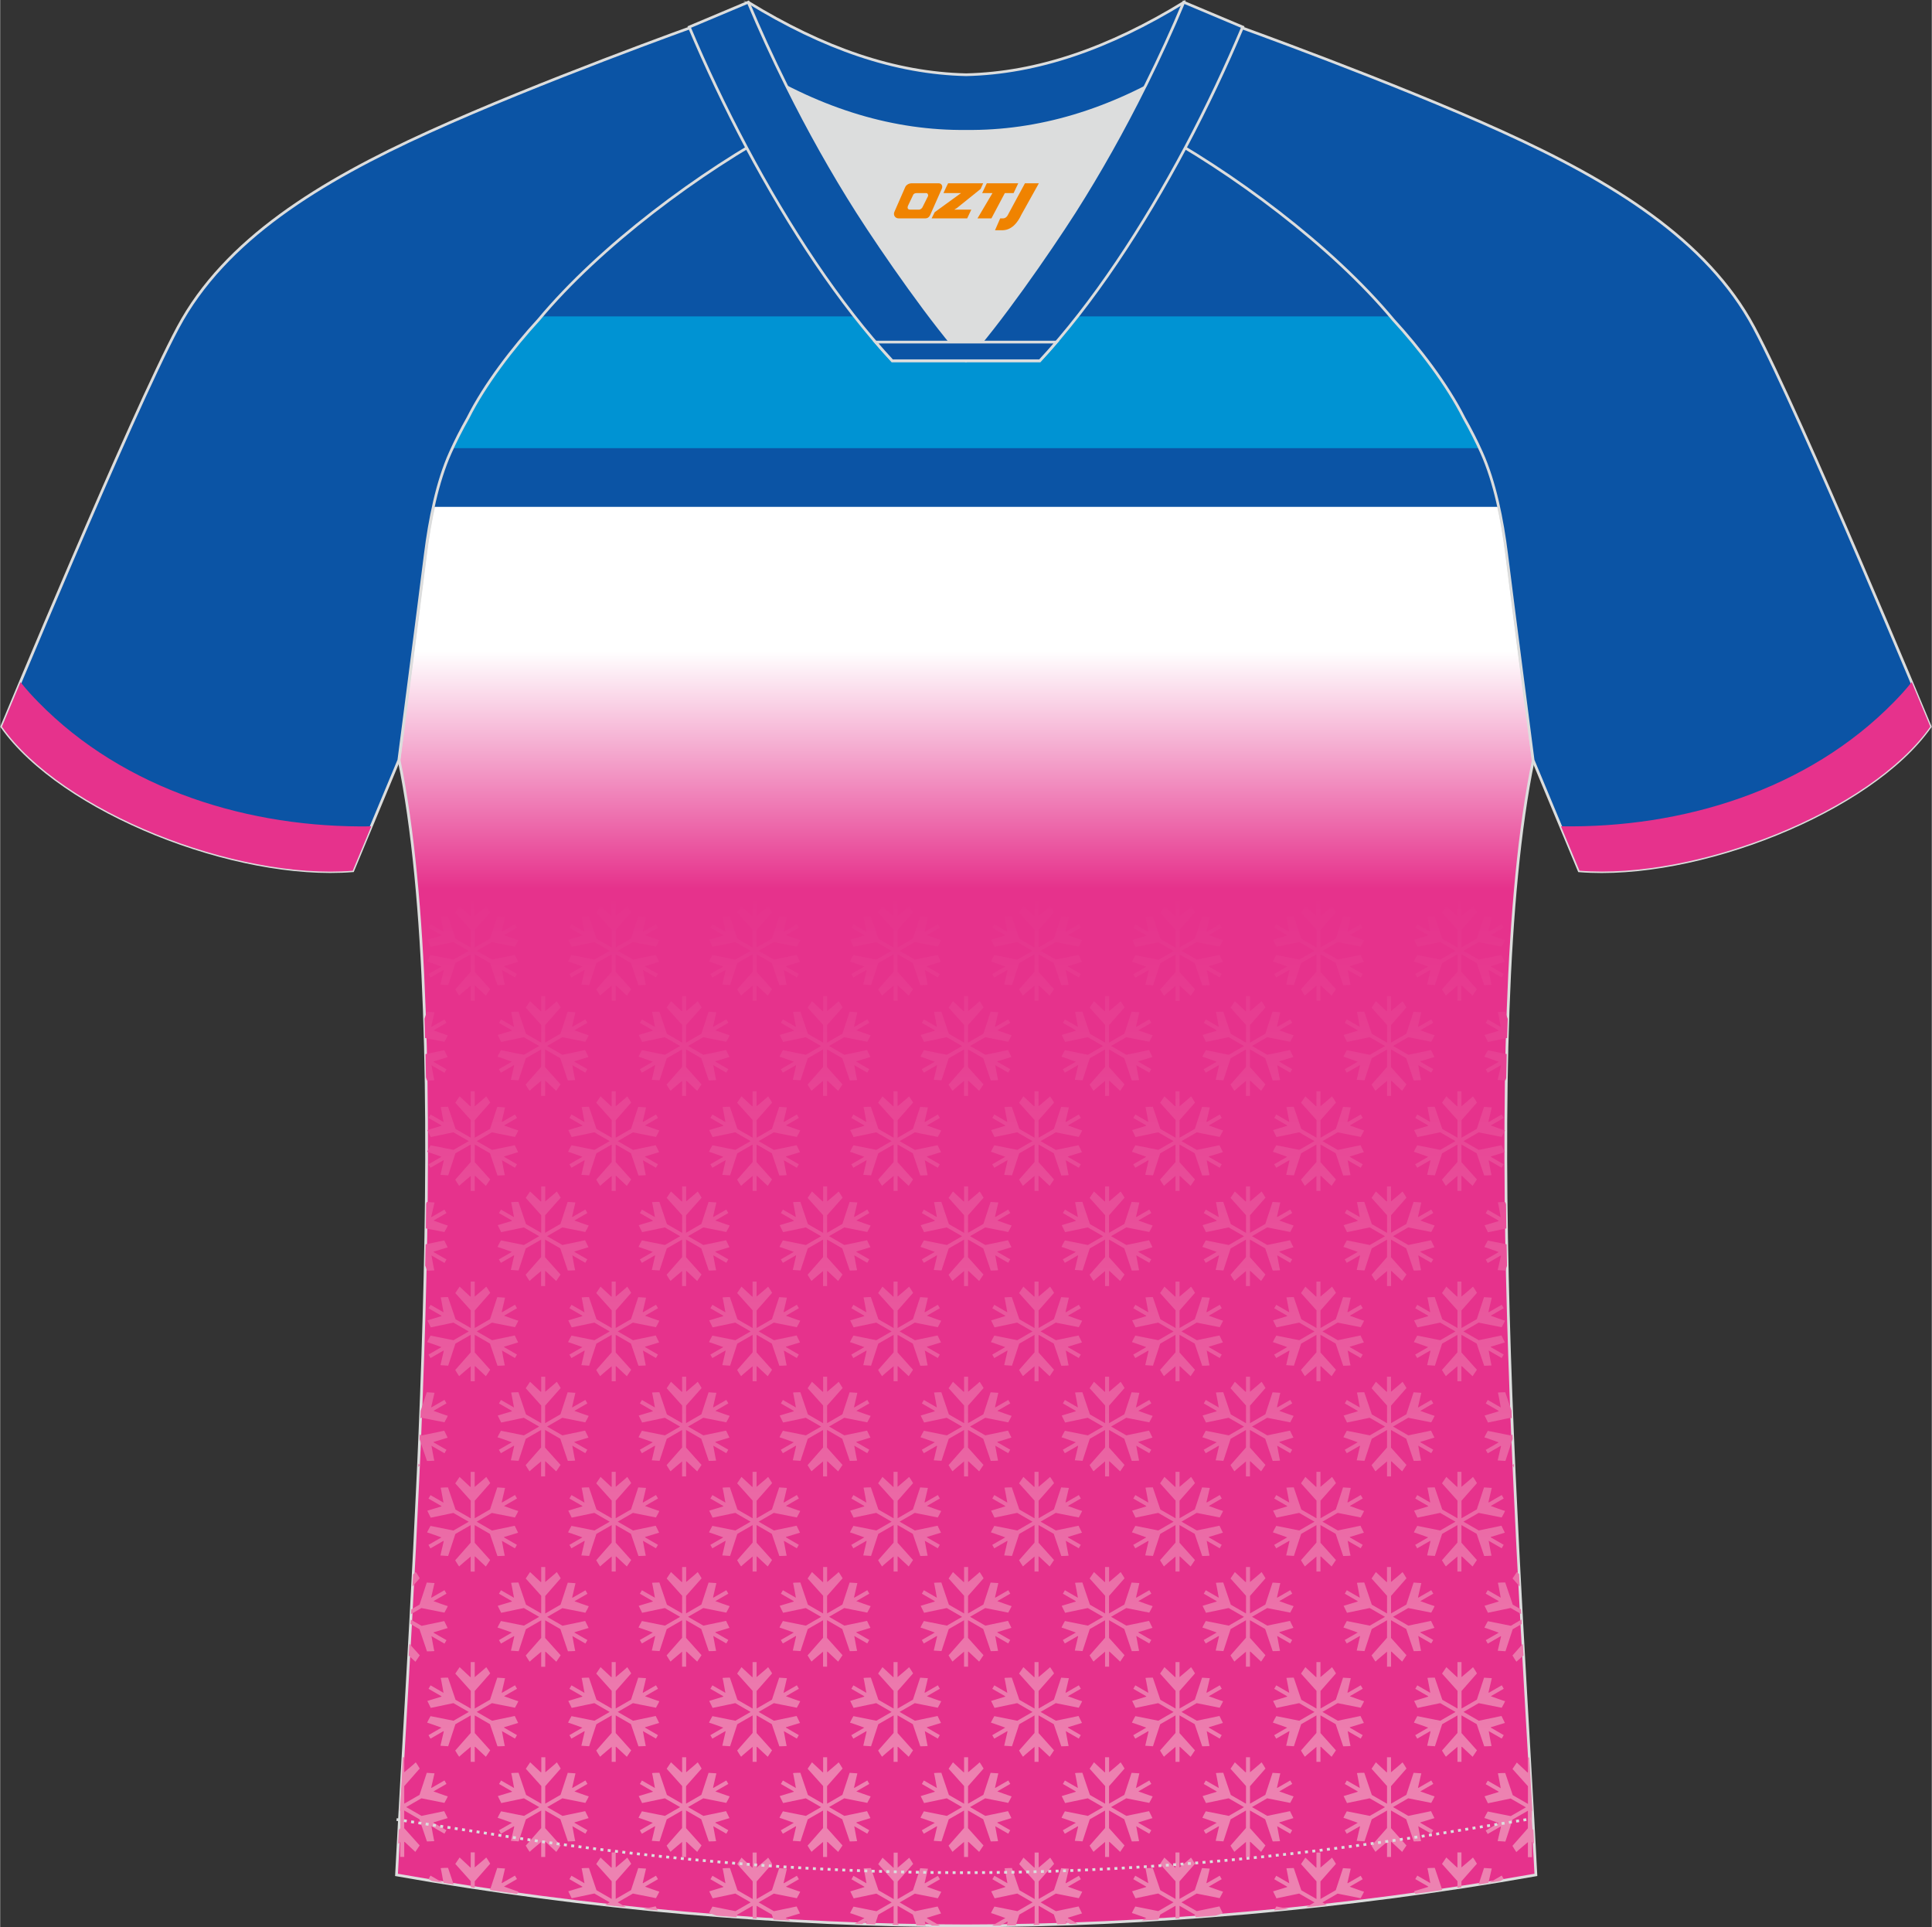 <?xml version="1.0" encoding="utf-8"?>
<!-- Generator: Adobe Illustrator 24.0.1, SVG Export Plug-In . SVG Version: 6.00 Build 0)  -->
<svg xmlns="http://www.w3.org/2000/svg" xmlns:xlink="http://www.w3.org/1999/xlink" version="1.1" id="图层_1" x="0px" y="0px" width="374px" height="373px" viewBox="0 0 374.6 373.67" enable-background="new 0 0 374.6 373.67" xml:space="preserve">
<rect x="0" y="0" width="374.6" height="373.67" fill="#333333" stroke="none"/>
<linearGradient id="SVGID_1_" gradientUnits="userSpaceOnUse" x1="187.34" y1="126.272" x2="187.34" y2="172.266">
	<stop offset="0" style="stop-color:#FFFFFF"/>
	<stop offset="1" style="stop-color:#E6328C"/>
</linearGradient>
<path fill-rule="evenodd" clip-rule="evenodd" fill="url(#SVGID_1_)" stroke="#DCDDDD" stroke-width="0.528" stroke-miterlimit="22.926" d="  M292.2,107.6c1.27,10.2,4.86,37.79,5.12,39.77c-10.88,52.67-2.19,162.53,0.5,216.15c-36.89,6.53-75.58,9.85-110.48,9.88  c-34.9-0.03-73.59-3.34-110.48-9.88c2.69-53.62,11.38-163.48,0.5-216.15c0.26-1.98,3.84-29.57,5.12-39.77  c0.85-6.8,2.32-14.09,4.85-19.72c1.01-2.26,2.15-4.49,3.41-6.71c3.27-6.53,8.79-13.7,13.72-19.06  c11.23-13.47,29.09-27.09,44.84-35.94c0.96-0.54-1.02-15.43-0.07-15.95c3.94,3.32,25.24,3.26,30.4,6.13l-2.66,0.68  c6.12,2.82,13.01,4.25,19.75,4.26c6.76-0.02-2.74-1.44,3.37-4.27l5.7-2.52c5.15-2.86,16.23-2.28,20.19-5.59  c0.73,0.39-1.96,16.45-1.22,16.88c15.91,8.84,34.11,22.65,45.5,36.3c4.94,5.37,10.47,12.53,13.73,19.06  c1.25,2.22,2.4,4.47,3.41,6.71C289.88,93.53,291.34,100.82,292.2,107.6z"/>
<g>
	<path fill-rule="evenodd" clip-rule="evenodd" fill="#0B54A5" d="M84.04,98.27H290.6c-0.82-3.72-1.87-7.3-3.23-10.39   c-1.01-2.24-2.16-4.49-3.41-6.71c-3.26-6.53-8.79-13.69-13.73-19.06c-11.39-13.66-29.59-27.46-45.5-36.3   c-0.74-0.43,1.95-16.49,1.22-16.88c-3.95,3.31-15.03,2.73-20.19,5.59l-5.7,2.52c-6.1,2.83,3.39,4.25-3.37,4.27   c-6.74-0.01-13.64-1.44-19.75-4.26l2.66-0.68c-5.15-2.87-26.45-2.81-30.4-6.13c-0.95,0.52,1.03,15.4,0.07,15.95   c-15.75,8.85-33.61,22.47-44.84,35.94c-4.93,5.36-10.45,12.53-13.72,19.06c-1.26,2.22-2.4,4.45-3.41,6.71   C85.92,90.96,84.86,94.55,84.04,98.27z"/>
	<path fill-rule="evenodd" clip-rule="evenodd" fill="#0093D3" d="M269.59,61.35H105.08c-0.22,0.25-0.43,0.51-0.64,0.76   c-4.93,5.36-10.45,12.53-13.72,19.06c-1.07,1.89-2.06,3.79-2.96,5.72h199.15c-0.9-1.91-1.89-3.82-2.95-5.71   c-3.26-6.53-8.79-13.69-13.73-19.06C270.02,61.86,269.81,61.6,269.59,61.35z"/>
</g>
<linearGradient id="SVGID_2_" gradientUnits="userSpaceOnUse" x1="187.319" y1="346.913" x2="187.319" y2="172.947">
	<stop offset="0" style="stop-color:#ED82B1"/>
	<stop offset="1" style="stop-color:#E6328C"/>
</linearGradient>
<path fill-rule="evenodd" clip-rule="evenodd" fill="url(#SVGID_2_)" d="M292.35,197.55c-0.04,1.23-0.08,2.46-0.11,3.7l-3.72,0.78  l-0.66-1.35l2.7-0.82l0.05-0.08l-2.52-1.45l0.39-0.67l2.52,1.45l0,0c0,0-0.5-2.81-0.55-2.87c-0.05-0.06,1.42-0.08,1.42-0.08  L292.35,197.55L292.35,197.55z M292.16,204.37c-0.03,1.53-0.06,3.07-0.09,4.62l-0.16,0.49l-1.5-0.1l0.64-2.75l-0.05-0.08l-2.52,1.45  l-0.39-0.67l2.52-1.46l0,0c0,0-2.68-0.98-2.76-0.96c-0.08,0.01,0.64-1.27,0.64-1.27L292.16,204.37L292.16,204.37z M292.03,233.49  c0.02,1.56,0.04,3.12,0.06,4.69l-3.57,0.75l-0.66-1.35l2.7-0.82l0.05-0.08l-2.52-1.45l0.39-0.67l2.52,1.45l0,0  c0,0-0.5-2.81-0.55-2.87c-0.05-0.06,1.42-0.08,1.42-0.08L292.03,233.49L292.03,233.49z M292.14,241.25  c0.02,1.39,0.05,2.77,0.08,4.16l-0.31,0.95l-1.5-0.1l0.64-2.75l-0.05-0.08l-2.52,1.45l-0.39-0.67l2.52-1.45l0,0  c0,0-2.68-0.98-2.76-0.96c-0.08,0.01,0.64-1.27,0.64-1.27L292.14,241.25L292.14,241.25z M293.09,273.5l0.06,1.52l-0.22-0.13  l-4.4,0.92l-0.66-1.35l2.7-0.82l0.05-0.08l-2.52-1.45l0.39-0.67l2.52,1.45l0,0c0,0-0.5-2.81-0.55-2.87  c-0.05-0.06,1.42-0.08,1.42-0.08L293.09,273.5L293.09,273.5z M293.27,278.12l0.04,0.88l-1.4,4.26l-1.5-0.1l0.64-2.75l-0.05-0.08  l-2.52,1.45l-0.39-0.67l2.52-1.45l0,0c0,0-2.68-0.98-2.76-0.96c-0.08,0.01,0.64-1.27,0.64-1.27l4.46,0.89L293.27,278.12  L293.27,278.12z M293.52,283.82l0.03,0.72c-0.15-0.24-0.27-0.45-0.27-0.45L293.52,283.82L293.52,283.82z M294.56,305.2l0.13,2.41  l-1.4-1.57l0.84-1.25L294.56,305.2L294.56,305.2z M294.92,312.04l-1.59-0.92l-1.46-4.3c0,0-1.47,0.01-1.42,0.08  c0.05,0.06,0.55,2.87,0.55,2.87l0,0l-2.52-1.45l-0.39,0.67l2.52,1.45l-0.05,0.08l-2.7,0.82l0.66,1.35l4.4-0.92l2.05,1.18  L294.92,312.04L294.92,312.04z M295.03,314l0.05,0.87l-1.76,1.02l-1.4,4.27l-1.5-0.1l0.64-2.75l-0.05-0.08l-2.52,1.45l-0.39-0.67  l2.52-1.45l0,0c0,0-2.68-0.98-2.76-0.96c-0.08,0.01,0.64-1.27,0.64-1.27l4.46,0.89L295.03,314L295.03,314z M295.29,318.7l-2.01,2.28  c0,0,0.75,1.27,0.78,1.19c0.02-0.04,0.74-0.66,1.36-1.18L295.29,318.7L295.29,318.7z M296.54,340.71c0.21,3.6,0.41,7.07,0.59,10.4  l-0.08-0.04v3.43l0.28,0.31l0.14,2.67l-0.33-0.31h-0.09v2.91h-0.78v-2.91h0c0,0-2.19,1.83-2.22,1.91c-0.03,0.08-0.78-1.19-0.78-1.19  l3-3.41v-3.4l-2.97,1.71l-1.4,4.27l-1.5-0.1l0.64-2.75l-0.05-0.08l-2.52,1.45l-0.39-0.67l2.52-1.45l0,0c0,0-2.68-0.98-2.76-0.96  c-0.08,0.01,0.64-1.27,0.64-1.27l4.46,0.89l2.95-1.7l-2.97-1.71l-4.4,0.92l-0.66-1.35l2.7-0.82l0.05-0.08l-2.52-1.45l0.39-0.67  l2.52,1.45l0,0c0,0-0.5-2.81-0.55-2.87c-0.05-0.06,1.42-0.08,1.42-0.08l1.46,4.3l2.95,1.7v-3.43l-3-3.35l0.84-1.25l2.06,1.93h0.09  v-2.91H296.54L296.54,340.71z M290.95,364.69c-0.72,0.12-1.45,0.24-2.17,0.35l2.41-1.39l0.39,0.67L290.95,364.69L290.95,364.69z   M288.64,365.07l-0.02-0.04l0.64-2.75l-1.5-0.1l-1.05,3.2C287.35,365.28,288,365.18,288.64,365.07L288.64,365.07z M283.39,365.9  l-0.78,0.12v-1.28l-3-3.35l0.84-1.25l2.06,1.93h0.09v-2.91h0.78v2.91h0c0,0,2.19-1.83,2.22-1.91c0.03-0.08,0.78,1.19,0.78,1.19  l-3,3.41V365.9L283.39,365.9z M279.66,366.46l-1.45-4.3c0,0-1.47,0.01-1.42,0.08c0.05,0.06,0.55,2.87,0.55,2.87l0,0l-2.52-1.45  l-0.39,0.67l2.52,1.45l-0.05,0.08l-2.7,0.82l0.25,0.51C276.18,366.96,277.92,366.71,279.66,366.46L279.66,366.46z M257.32,369.35  l-2.05,0.23v-0.06l-0.13,0.08l-1.91,0.2l1.65-0.95l-2.97-1.71l-4.4,0.92l-0.66-1.35l2.7-0.82l0.05-0.08l-2.52-1.45l0.39-0.67  l2.52,1.45l0,0c0,0-0.5-2.81-0.55-2.87c-0.05-0.06,1.42-0.08,1.42-0.08l1.46,4.31l2.95,1.7v-3.43l-3-3.35l0.84-1.25l2.06,1.93h0.09  v-2.91h0.78v2.91h0c0,0,2.19-1.83,2.22-1.91c0.03-0.08,0.78,1.19,0.78,1.19l-3,3.41v3.4l2.97-1.71l1.4-4.27l1.5,0.1l-0.64,2.75  l0.05,0.08l2.52-1.45l0.39,0.67l-2.52,1.45l0,0c0,0,2.68,0.98,2.76,0.96c0.08-0.01-0.64,1.27-0.64,1.27l-4.46-0.89l-2.95,1.7  L257.32,369.35L257.32,369.35z M249.91,370.13l-2.43-0.49c0,0-0.23,0.41-0.42,0.77C248.01,370.32,248.96,370.23,249.91,370.13  L249.91,370.13z M235.73,371.41c-1.3,0.1-2.6,0.2-3.9,0.3l-0.17-0.5l-2.95-1.7v2.42l-0.78,0.05v-2.47l-2.97,1.71l-0.32,0.97  c-1.09,0.07-2.17,0.13-3.26,0.19l0.87-0.5l0,0c0,0-2.68-0.98-2.76-0.96c-0.08,0.01,0.64-1.27,0.64-1.27l4.46,0.89l2.95-1.7  l-2.97-1.71l-4.4,0.92l-0.66-1.35l2.7-0.82l0.05-0.08l-2.52-1.45l0.39-0.67l2.52,1.45l0,0c0,0-0.5-2.81-0.55-2.87  c-0.05-0.06,1.42-0.08,1.42-0.08l1.46,4.31l2.95,1.7v-3.43l-3-3.35l0.84-1.25l2.06,1.93h0.09v-2.91h0.78v2.91h0  c0,0,2.19-1.83,2.22-1.91c0.03-0.08,0.78,1.19,0.78,1.19l-3,3.41v3.4l2.97-1.71l1.4-4.27l1.5,0.1l-0.64,2.75l0.05,0.08l2.52-1.45  l0.39,0.67l-2.52,1.45l0,0c0,0,2.68,0.98,2.76,0.96c0.08-0.01-0.64,1.27-0.64,1.27l-4.46-0.89l-2.95,1.7l2.97,1.71l4.4-0.92  l0.66,1.35L235.73,371.41L235.73,371.41z M208.94,372.98l-1.46,0.05l-0.82-0.48l0,0l0.09,0.5l-1.77,0.06l-0.64-1.91l-2.95-1.7v3.43  l0.25,0.28l-1.32,0.03l0.29-0.33v-3.4l-2.97,1.71l-0.69,2.09l-1.74,0.03l0.16-0.7l-0.05-0.08l-1.39,0.8l-1.5,0.02l-0.02-0.04  l2.52-1.45l0,0c0,0-2.68-0.98-2.76-0.96c-0.08,0.01,0.64-1.27,0.64-1.27l4.46,0.89l2.95-1.7l-2.97-1.71l-4.4,0.92l-0.66-1.35  l2.7-0.82l0.05-0.08l-2.52-1.45l0.39-0.67l2.52,1.45l0,0c0,0-0.5-2.81-0.55-2.87c-0.05-0.06,1.42-0.08,1.42-0.08l1.46,4.31l2.95,1.7  v-3.43l-3-3.35l0.84-1.25l2.06,1.93h0.1v-2.91h0.78v2.91h0c0,0,2.19-1.83,2.22-1.91c0.03-0.08,0.78,1.19,0.78,1.19l-3,3.41v3.4  l2.97-1.71l1.4-4.27l1.5,0.1l-0.64,2.75l0.05,0.08l2.52-1.45l0.39,0.67l-2.52,1.45l0,0c0,0,2.68,0.98,2.76,0.96  c0.08-0.01-0.64,1.27-0.64,1.27l-4.46-0.89l-2.95,1.7l2.97,1.71l4.4-0.92l0.66,1.35l-2.7,0.82l-0.05,0.08L208.94,372.98  L208.94,372.98z M182.21,373.38l-1.5-0.02l-1.39-0.8l0,0l0.14,0.78l-1.76-0.03l-0.71-2.1l-2.95-1.7v3.43l0.28,0.31l-1.32-0.03  l0.26-0.3v-3.4l-2.97,1.71l-0.62,1.9l-1.74-0.06l0.1-0.42l-0.05-0.08l-0.82,0.48l-1.46-0.05l1.9-1.1l0,0c0,0-2.68-0.98-2.76-0.96  c-0.08,0.01,0.64-1.27,0.64-1.27l4.46,0.89l2.95-1.7l-2.97-1.71l-4.4,0.92l-0.66-1.35l2.7-0.82l0.05-0.08l-2.52-1.45l0.39-0.67  l2.52,1.45l0,0c0,0-0.5-2.81-0.55-2.87c-0.05-0.06,1.42-0.08,1.42-0.08l1.46,4.31l2.95,1.7v-3.43l-3-3.35l0.84-1.25l2.06,1.93h0.09  v-2.91h0.78v2.91h0c0,0,2.19-1.83,2.22-1.91c0.03-0.08,0.78,1.19,0.78,1.19l-3,3.41v3.4l2.97-1.71l1.4-4.27l1.5,0.1l-0.64,2.75  l0.05,0.08l2.52-1.45l0.39,0.67l-2.52,1.45l0,0c0,0,2.68,0.98,2.76,0.96c0.08-0.01-0.64,1.27-0.64,1.27l-4.46-0.89l-2.95,1.7  l2.97,1.71l4.4-0.92l0.66,1.35l-2.7,0.82l-0.05,0.08l2.52,1.45L182.21,373.38L182.21,373.38z M153.25,372.39  c-1.09-0.06-2.18-0.13-3.27-0.19l-0.33-0.99l-2.95-1.7v2.48l-0.78-0.05v-2.42l-2.97,1.71l-0.16,0.49c-1.28-0.09-2.55-0.19-3.83-0.29  c-0.7-0.25-1.43-0.51-1.47-0.5c-0.08,0.01,0.64-1.27,0.64-1.27l4.46,0.89l2.95-1.7l-2.97-1.71l-4.4,0.92l-0.66-1.35l2.7-0.82  l0.05-0.08l-2.52-1.45l0.39-0.67l2.52,1.45l0,0c0,0-0.5-2.81-0.55-2.87c-0.05-0.06,1.42-0.08,1.42-0.08l1.46,4.31l2.95,1.7v-3.43  l-3-3.35l0.84-1.25l2.06,1.93h0.09v-2.91h0.78v2.91h0c0,0,2.19-1.83,2.22-1.91c0.03-0.08,0.78,1.19,0.78,1.19l-3,3.41v3.4l2.97-1.71  l1.4-4.27l1.5,0.1l-0.64,2.75l0.05,0.08l2.52-1.45l0.39,0.67l-2.52,1.45l0,0c0,0,2.68,0.98,2.76,0.96c0.08-0.01-0.64,1.27-0.64,1.27  l-4.46-0.89l-2.95,1.7l2.97,1.71l4.4-0.92l0.66,1.35l-2.7,0.82l-0.05,0.08L153.25,372.39L153.25,372.39z M127.51,370.41  c-0.94-0.09-1.87-0.18-2.81-0.28l2.42-0.51L127.51,370.41L127.51,370.41z M121.42,369.8l-1.66-0.96l2.95-1.7l4.46,0.89  c0,0,0.72-1.28,0.64-1.27c-0.08,0.01-2.76-0.96-2.76-0.96l0,0l2.52-1.45l-0.39-0.67l-2.52,1.45l-0.05-0.08l0.64-2.75l-1.51-0.1  l-1.4,4.27l-2.97,1.71v-3.4l3-3.41c0,0-0.75-1.27-0.78-1.19c-0.03,0.08-2.22,1.91-2.22,1.91h0v-2.91h-0.78v2.91h-0.1l-2.06-1.93  l-0.84,1.25l3,3.35v3.43l-2.95-1.7l-1.46-4.31c0,0-1.47,0.01-1.42,0.08c0.05,0.06,0.55,2.87,0.55,2.87l0,0l-2.52-1.45l-0.39,0.67  l2.52,1.45l-0.05,0.08l-2.7,0.82l0.66,1.35l4.4-0.92l2.97,1.71l-0.89,0.51c0.68,0.08,1.37,0.15,2.05,0.23v-0.07l0.14,0.08  L121.42,369.8L121.42,369.8z M100.26,367.21c-1.76-0.24-3.52-0.5-5.28-0.75l0.01-0.01l1.4-4.27l1.51,0.1l-0.64,2.75l0.05,0.08  l2.52-1.45l0.39,0.67l-2.52,1.45l0,0c0,0,2.68,0.98,2.76,0.96C100.5,366.75,100.4,366.96,100.26,367.21L100.26,367.21z   M92.03,366.02v-1.26l3-3.41c0,0-0.75-1.27-0.78-1.19c-0.03,0.08-2.22,1.91-2.22,1.91h0v-2.91h-0.78v2.91h-0.09l-2.06-1.93  l-0.84,1.25l3,3.35v1.16L92.03,366.02L92.03,366.02z M87.94,365.38l-1.97-0.32c-0.06-0.35-0.49-2.77-0.54-2.83  c-0.05-0.06,1.42-0.08,1.42-0.08L87.94,365.38L87.94,365.38z M85.86,365.05l-2.41-1.39l-0.39,0.67l0.63,0.36  C84.41,364.82,85.14,364.93,85.86,365.05L85.86,365.05z M77.16,357.52l0.15-2.73l0.28-0.32v-3.4l-0.08,0.04  c0.19-3.33,0.38-6.8,0.59-10.4h0.26v2.91h0c0,0,2.19-1.83,2.22-1.91c0.03-0.08,0.78,1.19,0.78,1.19l-3,3.41v3.4l2.97-1.71l1.4-4.27  l1.5,0.1l-0.64,2.75l0.05,0.08l2.52-1.45l0.39,0.67l-2.52,1.45l0,0c0,0,2.68,0.98,2.76,0.96c0.08-0.01-0.64,1.27-0.64,1.27  l-4.46-0.89l-2.95,1.7l2.97,1.71l4.4-0.92l0.66,1.35l-2.7,0.82l-0.05,0.08l2.52,1.45l-0.39,0.67l-2.52-1.45l0,0  c0,0,0.5,2.81,0.55,2.87c0.05,0.06-1.42,0.08-1.42,0.08l-1.46-4.3l-2.95-1.7v3.43l3,3.35l-0.84,1.25l-2.06-1.93h-0.09v2.91h-0.78  v-2.91h0L77.16,357.52L77.16,357.52z M79.23,320.99l0.13-2.28l2.01,2.24l-0.84,1.25L79.23,320.99L79.23,320.99z M79.57,314.87  l1.74,1.01l1.46,4.3c0,0,1.47-0.01,1.42-0.08c-0.05-0.06-0.55-2.87-0.55-2.87l0,0l2.52,1.45l0.39-0.67l-2.52-1.45l0.05-0.08  l2.7-0.82l-0.66-1.35l-4.4,0.92l-2.1-1.21L79.57,314.87L79.57,314.87z M79.67,312.97l0.05-0.93l1.61-0.93l1.4-4.27l1.5,0.1  l-0.64,2.75l0.05,0.08l2.52-1.45l0.39,0.67l-2.52,1.45l0,0c0,0,2.68,0.98,2.76,0.96c0.08-0.01-0.64,1.27-0.64,1.27l-4.46-0.89  L79.67,312.97L79.67,312.97z M79.96,307.6l1.4-1.6c0,0-0.75-1.27-0.78-1.19c-0.01,0.02-0.22,0.21-0.5,0.45L79.96,307.6L79.96,307.6z   M81.09,284.45l0.03-0.66l0.24,0.27L81.09,284.45L81.09,284.45z M81.33,279.04l0.04-0.92l0.35,0.2l4.4-0.92l0.66,1.35l-2.7,0.82  l-0.05,0.08l2.52,1.45l-0.39,0.67l-2.52-1.45l0,0c0,0,0.5,2.81,0.55,2.87c0.05,0.06-1.42,0.08-1.42,0.08L81.33,279.04L81.33,279.04z   M81.49,275.02l0.06-1.49l1.18-3.59l1.5,0.1l-0.64,2.75l0.05,0.08l2.52-1.45l0.39,0.67l-2.52,1.45l0,0c0,0,2.68,0.98,2.76,0.96  c0.08-0.01-0.64,1.27-0.64,1.27l-4.46-0.89L81.49,275.02L81.49,275.02z M82.42,245.37c0.03-1.37,0.06-2.74,0.08-4.11l3.62-0.76  l0.66,1.35l-2.7,0.82l-0.05,0.08l2.52,1.45l-0.39,0.67l-2.52-1.45l0,0c0,0,0.5,2.81,0.55,2.87c0.05,0.06-1.42,0.08-1.42,0.08  L82.42,245.37L82.42,245.37z M82.55,238.18c0.02-1.59,0.04-3.18,0.06-4.77l0.12-0.36l1.5,0.1l-0.64,2.75l0.05,0.08l2.52-1.45  l0.39,0.67l-2.52,1.45l0,0c0,0,2.68,0.98,2.76,0.96c0.08-0.01-0.64,1.27-0.64,1.27L82.55,238.18L82.55,238.18z M82.57,208.92  c-0.02-1.52-0.05-3.04-0.09-4.54l3.64-0.76l0.66,1.35l-2.7,0.82l-0.05,0.08l2.52,1.46L86.16,208l-2.52-1.45l0,0  c0,0,0.5,2.81,0.55,2.87c0.05,0.06-1.42,0.08-1.42,0.08L82.57,208.92L82.57,208.92z M82.4,201.26c-0.03-1.26-0.07-2.5-0.11-3.74  l0.44-1.35l1.5,0.1l-0.64,2.75l0.05,0.08l2.52-1.45l0.39,0.67l-2.52,1.45l0,0c0,0,2.68,0.98,2.76,0.96  c0.08-0.01-0.64,1.27-0.64,1.27L82.4,201.26L82.4,201.26z M272.72,195.33c0,0-0.75-1.27-0.78-1.19c-0.03,0.08-2.22,1.91-2.22,1.91h0  v-2.91h-0.78v2.91h-0.09l-2.06-1.93l-0.84,1.25l3,3.35v3.43l-2.95-1.7l-1.46-4.3c0,0-1.47,0.01-1.42,0.08  c0.05,0.06,0.55,2.87,0.55,2.87l0,0l-2.52-1.45l-0.39,0.67l2.52,1.45l-0.05,0.08l-2.7,0.82l0.66,1.35l4.4-0.92l2.97,1.71l-2.95,1.7  l-4.46-0.89c0,0-0.72,1.28-0.64,1.27c0.08-0.01,2.76,0.96,2.76,0.96l0,0l-2.52,1.46l0.39,0.67l2.52-1.45l0.05,0.08l-0.64,2.75  l1.51,0.1l1.4-4.27l2.97-1.71v3.4l-3,3.41c0,0,0.75,1.27,0.78,1.19c0.03-0.08,2.22-1.91,2.22-1.91h0v2.91h0.78v-2.91h0.09l2.06,1.93  l0.84-1.25l-3-3.35v-3.43l2.95,1.7l1.46,4.3c0,0,1.47-0.01,1.42-0.08c-0.05-0.06-0.55-2.87-0.55-2.87l0,0l2.52,1.45l0.39-0.67  l-2.52-1.46l0.05-0.08l2.7-0.82l-0.66-1.35l-4.4,0.92l-2.97-1.71l2.95-1.7l4.46,0.89c0,0,0.72-1.28,0.64-1.27  c-0.08,0.01-2.76-0.96-2.76-0.96l0,0l2.52-1.45l-0.39-0.67L275,199.1l-0.05-0.08l0.64-2.75l-1.5-0.1l-1.4,4.27l-2.97,1.71v-3.4  L272.72,195.33L272.72,195.33z M245.38,195.33c0,0-0.75-1.27-0.78-1.19c-0.03,0.08-2.22,1.91-2.22,1.91h0v-2.91h-0.78v2.91h-0.1  l-2.06-1.93l-0.84,1.25l3,3.35v3.43l-2.95-1.7l-1.46-4.3c0,0-1.47,0.01-1.42,0.08c0.05,0.06,0.55,2.87,0.55,2.87l0,0l-2.52-1.45  l-0.39,0.67l2.52,1.45l-0.05,0.08l-2.7,0.82l0.66,1.35l4.4-0.92l2.97,1.71l-2.95,1.7l-4.46-0.89c0,0-0.72,1.28-0.64,1.27  c0.08-0.01,2.76,0.96,2.76,0.96l0,0l-2.52,1.46l0.39,0.67l2.52-1.45l0.05,0.08l-0.64,2.75l1.5,0.1l1.4-4.27l2.97-1.71v3.4l-3,3.41  c0,0,0.75,1.27,0.78,1.19c0.03-0.08,2.22-1.91,2.22-1.91h0v2.91h0.78v-2.91h0.1l2.06,1.93l0.84-1.25l-3-3.35v-3.43l2.95,1.7  l1.46,4.3c0,0,1.47-0.01,1.42-0.08c-0.05-0.06-0.55-2.87-0.55-2.87l0,0l2.52,1.45l0.39-0.67l-2.52-1.46l0.05-0.08l2.7-0.82  l-0.66-1.35l-4.4,0.92l-2.97-1.71l2.95-1.7l4.46,0.89c0,0,0.72-1.28,0.64-1.27c-0.08,0.01-2.76-0.96-2.76-0.96l0,0l2.52-1.45  l-0.39-0.67l-2.52,1.45l-0.05-0.08l0.64-2.75l-1.5-0.1l-1.4,4.27l-2.97,1.71v-3.4L245.38,195.33L245.38,195.33z M218.05,195.33  c0,0-0.75-1.27-0.78-1.19c-0.03,0.08-2.22,1.91-2.22,1.91h0v-2.91h-0.78v2.91h-0.09l-2.06-1.93l-0.84,1.25l3,3.35v3.43l-2.95-1.7  l-1.46-4.3c0,0-1.47,0.01-1.42,0.08c0.05,0.06,0.55,2.87,0.55,2.87l0,0l-2.52-1.45l-0.39,0.67l2.52,1.45l-0.05,0.08l-2.7,0.82  l0.66,1.35l4.4-0.92l2.97,1.71l-2.95,1.7l-4.46-0.89c0,0-0.72,1.28-0.64,1.27c0.08-0.01,2.76,0.96,2.76,0.96l0,0l-2.52,1.46  l0.39,0.67l2.52-1.45l0.05,0.08l-0.64,2.75l1.5,0.1l1.4-4.27l2.97-1.71v3.4l-3,3.41c0,0,0.75,1.27,0.78,1.19  c0.03-0.08,2.22-1.91,2.22-1.91h0v2.91h0.78v-2.91h0.09l2.06,1.93l0.84-1.25l-3-3.35v-3.43l2.95,1.7l1.46,4.3  c0,0,1.47-0.01,1.42-0.08c-0.05-0.06-0.55-2.87-0.55-2.87l0,0l2.52,1.45l0.39-0.67l-2.52-1.46l0.05-0.08l2.7-0.82l-0.66-1.35  l-4.4,0.92l-2.97-1.71l2.95-1.7l4.46,0.89c0,0,0.72-1.28,0.64-1.27c-0.08,0.01-2.76-0.96-2.76-0.96l0,0l2.52-1.45l-0.39-0.67  l-2.52,1.45l-0.05-0.08l0.64-2.75l-1.51-0.1l-1.4,4.27l-2.97,1.71v-3.4L218.05,195.33L218.05,195.33z M190.71,195.33  c0,0-0.75-1.27-0.78-1.19c-0.03,0.08-2.22,1.91-2.22,1.91h0v-2.91h-0.78v2.91h-0.1l-2.06-1.93l-0.84,1.25l3,3.35v3.43l-2.95-1.7  l-1.46-4.3c0,0-1.47,0.01-1.42,0.08c0.05,0.06,0.55,2.87,0.55,2.87l0,0l-2.52-1.45l-0.39,0.67l2.52,1.45l-0.05,0.08l-2.7,0.82  l0.66,1.35l4.4-0.92l2.97,1.71l-2.95,1.7l-4.46-0.89c0,0-0.72,1.28-0.64,1.27c0.08-0.01,2.76,0.96,2.76,0.96l0,0l-2.52,1.46  l0.39,0.67l2.52-1.45l0.05,0.08l-0.64,2.75l1.5,0.1l1.4-4.27l2.97-1.71v3.4l-3,3.41c0,0,0.75,1.27,0.78,1.19  c0.03-0.08,2.22-1.91,2.22-1.91h0v2.91h0.78v-2.91h0.09l2.06,1.93l0.84-1.25l-3-3.35v-3.43l2.95,1.7l1.46,4.3  c0,0,1.47-0.01,1.42-0.08c-0.05-0.06-0.55-2.87-0.55-2.87l0,0l2.52,1.45l0.39-0.67l-2.52-1.46l0.05-0.08l2.7-0.82l-0.66-1.35  l-4.4,0.92l-2.97-1.71l2.95-1.7l4.46,0.89c0,0,0.72-1.28,0.64-1.27c-0.08,0.01-2.76-0.96-2.76-0.96l0,0l2.52-1.45l-0.39-0.67  l-2.52,1.45l-0.05-0.08l0.64-2.75l-1.5-0.1l-1.4,4.27l-2.97,1.71v-3.4L190.71,195.33L190.71,195.33z M163.37,195.33  c0,0-0.75-1.27-0.78-1.19c-0.03,0.08-2.22,1.91-2.22,1.91h0v-2.91h-0.78v2.91h-0.1l-2.06-1.93l-0.84,1.25l3,3.35v3.43l-2.95-1.7  l-1.46-4.3c0,0-1.47,0.01-1.42,0.08c0.05,0.06,0.55,2.87,0.55,2.87l0,0l-2.52-1.45l-0.39,0.67l2.52,1.45l-0.05,0.08l-2.7,0.82  l0.66,1.35l4.4-0.92l2.97,1.71l-2.95,1.7l-4.46-0.89c0,0-0.72,1.28-0.64,1.27c0.08-0.01,2.76,0.96,2.76,0.96l0,0l-2.52,1.46  l0.39,0.67l2.52-1.45l0.05,0.08l-0.64,2.75l1.5,0.1l1.4-4.27l2.97-1.71v3.4l-3,3.41c0,0,0.75,1.27,0.78,1.19  c0.03-0.08,2.22-1.91,2.22-1.91h0v2.91h0.78v-2.91h0.09l2.06,1.93l0.84-1.25l-3-3.35v-3.43l2.95,1.7l1.46,4.3  c0,0,1.47-0.01,1.42-0.08c-0.05-0.06-0.55-2.87-0.55-2.87l0,0l2.52,1.45l0.39-0.67l-2.52-1.46l0.05-0.08l2.7-0.82l-0.66-1.35  l-4.4,0.92l-2.97-1.71l2.95-1.7l4.46,0.89c0,0,0.72-1.28,0.64-1.27c-0.08,0.01-2.76-0.96-2.76-0.96l0,0l2.52-1.45l-0.39-0.67  l-2.52,1.45l-0.05-0.08l0.64-2.75l-1.5-0.1l-1.4,4.27l-2.97,1.71v-3.4L163.37,195.33L163.37,195.33z M136.03,195.33  c0,0-0.75-1.27-0.78-1.19c-0.03,0.08-2.22,1.91-2.22,1.91h0v-2.91h-0.78v2.91h-0.1l-2.06-1.93l-0.84,1.25l3,3.35v3.43l-2.95-1.7  l-1.46-4.3c0,0-1.47,0.01-1.42,0.08c0.05,0.06,0.55,2.87,0.55,2.87l0,0l-2.52-1.45l-0.39,0.67l2.52,1.45l-0.05,0.08l-2.7,0.82  l0.66,1.35l4.4-0.92l2.97,1.71l-2.95,1.7l-4.46-0.89c0,0-0.72,1.28-0.64,1.27c0.08-0.01,2.76,0.96,2.76,0.96l0,0l-2.52,1.46  l0.39,0.67l2.52-1.45l0.05,0.08l-0.64,2.75l1.5,0.1l1.4-4.27l2.97-1.71v3.4l-3,3.41c0,0,0.75,1.27,0.78,1.19  c0.03-0.08,2.22-1.91,2.22-1.91h0v2.91h0.78v-2.91h0.09l2.06,1.93l0.84-1.25l-3-3.35v-3.43l2.95,1.7l1.46,4.3  c0,0,1.47-0.01,1.42-0.08c-0.05-0.06-0.55-2.87-0.55-2.87l0,0l2.52,1.45l0.39-0.67l-2.52-1.46l0.05-0.08l2.7-0.82l-0.66-1.35  l-4.4,0.92l-2.97-1.71l2.95-1.7l4.46,0.89c0,0,0.72-1.28,0.64-1.27c-0.08,0.01-2.76-0.96-2.76-0.96l0,0l2.52-1.45l-0.39-0.67  l-2.52,1.45l-0.05-0.08l0.64-2.75l-1.51-0.1l-1.4,4.27l-2.97,1.71v-3.4L136.03,195.33L136.03,195.33z M108.7,195.33  c0,0-0.75-1.27-0.78-1.19c-0.03,0.08-2.22,1.91-2.22,1.91h0v-2.91h-0.78v2.91h-0.1l-2.06-1.93l-0.84,1.25l3,3.35v3.43l-2.95-1.7  l-1.46-4.3c0,0-1.47,0.01-1.42,0.08c0.05,0.06,0.55,2.87,0.55,2.87l0,0l-2.52-1.45l-0.39,0.67l2.52,1.45l-0.05,0.08l-2.71,0.82  l0.66,1.35l4.4-0.92l2.97,1.71l-2.95,1.7l-4.46-0.89c0,0-0.72,1.28-0.64,1.27c0.08-0.01,2.76,0.96,2.76,0.96l0,0l-2.52,1.46  l0.39,0.67l2.52-1.45l0.05,0.08l-0.64,2.75l1.5,0.1l1.4-4.27l2.97-1.71v3.4l-3,3.41c0,0,0.75,1.27,0.78,1.19  c0.03-0.08,2.22-1.91,2.22-1.91h0v2.91h0.78v-2.91h0.09l2.06,1.93l0.84-1.25l-3-3.35v-3.43l2.95,1.7l1.46,4.3  c0,0,1.47-0.01,1.42-0.08c-0.05-0.06-0.55-2.87-0.55-2.87l0,0l2.52,1.45l0.39-0.67l-2.52-1.46l0.05-0.08l2.7-0.82l-0.66-1.35  l-4.4,0.92l-2.97-1.71l2.95-1.7l4.46,0.89c0,0,0.72-1.28,0.64-1.27c-0.08,0.01-2.76-0.96-2.76-0.96l0,0l2.52-1.45l-0.39-0.67  l-2.52,1.45l-0.05-0.08l0.64-2.75l-1.5-0.1l-1.4,4.27l-2.97,1.71v-3.4L108.7,195.33L108.7,195.33z M286.39,176.88l-3,3.41v3.4  l2.97-1.71l1.4-4.27l1.5,0.1l-0.64,2.75l0.05,0.08l2.52-1.45l0.39,0.67l-2.52,1.45l0,0c0,0,2.68,0.98,2.76,0.96  s-0.64,1.27-0.64,1.27l-4.46-0.89l-2.95,1.7l2.97,1.71l4.4-0.92l0.66,1.35l-2.7,0.82l-0.05,0.08l2.52,1.45l-0.39,0.67l-2.52-1.45  l0,0c0,0,0.5,2.81,0.55,2.87c0.05,0.06-1.42,0.08-1.42,0.08l-1.46-4.3l-2.95-1.7v3.43l3,3.35l-0.84,1.25l-2.06-1.93h-0.1v2.91h-0.78  v-2.91h0c0,0-2.19,1.83-2.22,1.91c-0.03,0.08-0.78-1.19-0.78-1.19l3-3.41v-3.4l-2.97,1.71l-1.4,4.27l-1.5-0.1l0.64-2.75l-0.05-0.08  l-2.52,1.45l-0.39-0.67l2.52-1.45l0,0c0,0-2.68-0.98-2.76-0.96c-0.08,0.01,0.64-1.27,0.64-1.27l4.46,0.89l2.95-1.7l-2.97-1.71  l-4.4,0.92l-0.66-1.35l2.7-0.82l0.05-0.08l-2.52-1.45l0.39-0.67l2.52,1.45l0,0c0,0-0.5-2.81-0.55-2.87  c-0.05-0.06,1.42-0.08,1.42-0.08l1.46,4.31l2.95,1.7v-3.43l-3-3.35l0.84-1.25l2.06,1.93h0.09v-2.91h0.78v2.91h0  c0,0,2.19-1.83,2.22-1.91C285.64,175.62,286.39,176.88,286.39,176.88L286.39,176.88z M259.05,176.88l-3,3.41v3.4l2.97-1.71l1.4-4.27  l1.5,0.1l-0.64,2.75l0.05,0.08l2.52-1.45l0.39,0.67l-2.52,1.45l0,0c0,0,2.68,0.98,2.76,0.96c0.08-0.01-0.64,1.27-0.64,1.27  l-4.46-0.89l-2.95,1.7l2.97,1.71l4.4-0.92l0.66,1.35l-2.7,0.82l-0.05,0.08l2.52,1.45l-0.39,0.67l-2.52-1.45l0,0  c0,0,0.5,2.81,0.55,2.87c0.05,0.06-1.42,0.08-1.42,0.08l-1.46-4.3l-2.95-1.7v3.43l3,3.35l-0.84,1.25l-2.06-1.93h-0.1v2.91h-0.78  v-2.91h0c0,0-2.19,1.83-2.22,1.91c-0.03,0.08-0.78-1.19-0.78-1.19l3-3.41v-3.4l-2.97,1.71l-1.4,4.27l-1.5-0.1l0.64-2.75l-0.05-0.08  l-2.52,1.45l-0.39-0.67l2.52-1.45l0,0c0,0-2.68-0.98-2.76-0.96c-0.08,0.01,0.64-1.27,0.64-1.27l4.46,0.89l2.95-1.7l-2.97-1.71  l-4.4,0.92l-0.66-1.35l2.7-0.82l0.05-0.08l-2.52-1.45l0.39-0.67l2.52,1.45l0,0c0,0-0.5-2.81-0.55-2.87  c-0.05-0.06,1.42-0.08,1.42-0.08l1.46,4.31l2.95,1.7v-3.43l-3-3.35l0.84-1.25l2.06,1.93h0.09v-2.91h0.78v2.91h0  c0,0,2.19-1.83,2.22-1.91C258.3,175.62,259.05,176.88,259.05,176.88L259.05,176.88z M231.71,176.88l-3,3.41v3.4l2.97-1.71l1.4-4.27  l1.5,0.1l-0.64,2.75l0.05,0.08l2.52-1.45l0.39,0.67l-2.52,1.45l0,0c0,0,2.68,0.98,2.76,0.96c0.08-0.01-0.64,1.27-0.64,1.27  l-4.46-0.89l-2.95,1.7l2.97,1.71l4.4-0.92l0.66,1.35l-2.7,0.82l-0.05,0.08l2.52,1.45l-0.39,0.67L234,188.1l0,0  c0,0,0.5,2.81,0.55,2.87c0.05,0.06-1.42,0.08-1.42,0.08l-1.46-4.3l-2.95-1.7v3.43l3,3.35l-0.84,1.25l-2.06-1.93h-0.09v2.91h-0.78  v-2.91h0c0,0-2.19,1.83-2.22,1.91c-0.03,0.08-0.78-1.19-0.78-1.19l3-3.41v-3.4l-2.97,1.71l-1.4,4.27l-1.5-0.1l0.64-2.75l-0.05-0.08  l-2.52,1.45l-0.39-0.67l2.52-1.45l0,0c0,0-2.68-0.98-2.76-0.96c-0.08,0.01,0.64-1.27,0.64-1.27l4.46,0.89l2.95-1.7l-2.97-1.71  l-4.4,0.92l-0.66-1.35l2.7-0.82l0.05-0.08l-2.52-1.45l0.39-0.67l2.52,1.45l0,0c0,0-0.5-2.81-0.55-2.87  c-0.05-0.06,1.42-0.08,1.42-0.08l1.46,4.31l2.95,1.7v-3.43l-3-3.35l0.84-1.25l2.06,1.93h0.09v-2.91h0.78v2.91h0  c0,0,2.19-1.83,2.22-1.91C230.97,175.62,231.71,176.88,231.71,176.88L231.71,176.88z M204.38,176.88l-3,3.41v3.4l2.97-1.71l1.4-4.27  l1.5,0.1l-0.64,2.75l0.05,0.08l2.52-1.45l0.39,0.67l-2.52,1.45l0,0c0,0,2.68,0.98,2.76,0.96c0.08-0.01-0.64,1.27-0.64,1.27  l-4.46-0.89l-2.95,1.7l2.97,1.71l4.4-0.92l0.66,1.35l-2.7,0.82l-0.05,0.08l2.52,1.45l-0.39,0.67l-2.52-1.45l0,0  c0,0,0.5,2.81,0.55,2.87c0.05,0.06-1.42,0.08-1.42,0.08l-1.46-4.3l-2.95-1.7v3.43l3,3.35l-0.84,1.25l-2.06-1.93h-0.1v2.91h-0.78  v-2.91h0c0,0-2.19,1.83-2.22,1.91c-0.03,0.08-0.78-1.19-0.78-1.19l3-3.41v-3.4l-2.97,1.71l-1.4,4.27l-1.51-0.1l0.64-2.75l-0.05-0.08  l-2.52,1.45l-0.39-0.67l2.52-1.45l0,0c0,0-2.68-0.98-2.76-0.96c-0.08,0.01,0.64-1.27,0.64-1.27l4.46,0.89l2.95-1.7l-2.97-1.71  l-4.4,0.92l-0.66-1.35l2.7-0.82l0.05-0.08l-2.52-1.45l0.39-0.67l2.52,1.45l0,0c0,0-0.5-2.81-0.55-2.87  c-0.05-0.06,1.42-0.08,1.42-0.08l1.46,4.31l2.95,1.7v-3.43l-3-3.35l0.84-1.25l2.06,1.93h0.1v-2.91h0.78v2.91h0  c0,0,2.19-1.83,2.22-1.91C203.63,175.62,204.38,176.88,204.38,176.88L204.38,176.88z M177.04,176.88l-3,3.41v3.4l2.97-1.71l1.4-4.27  l1.5,0.1l-0.64,2.75l0.05,0.08l2.52-1.45l0.39,0.67l-2.52,1.45l0,0c0,0,2.68,0.98,2.76,0.96c0.08-0.01-0.64,1.27-0.64,1.27  l-4.46-0.89l-2.95,1.7l2.97,1.71l4.4-0.92l0.66,1.35l-2.7,0.82l-0.05,0.08l2.52,1.45l-0.39,0.67l-2.52-1.45l0,0  c0,0,0.5,2.81,0.55,2.87c0.05,0.06-1.42,0.08-1.42,0.08l-1.46-4.3l-2.95-1.7v3.43l3,3.35l-0.84,1.25l-2.06-1.93h-0.09v2.91h-0.78  v-2.91h0c0,0-2.19,1.83-2.22,1.91c-0.03,0.08-0.78-1.19-0.78-1.19l3-3.41v-3.4l-2.97,1.71l-1.4,4.27l-1.51-0.1l0.64-2.75l-0.05-0.08  l-2.52,1.45l-0.39-0.67l2.52-1.45l0,0c0,0-2.68-0.98-2.76-0.96c-0.08,0.01,0.64-1.27,0.64-1.27l4.46,0.89l2.95-1.7l-2.97-1.71  l-4.4,0.92l-0.66-1.35l2.7-0.82l0.05-0.08l-2.52-1.45l0.39-0.67l2.52,1.45l0,0c0,0-0.5-2.81-0.55-2.87  c-0.05-0.06,1.42-0.08,1.42-0.08l1.46,4.31l2.95,1.7v-3.43l-3-3.35l0.84-1.25l2.06,1.93h0.09v-2.91h0.78v2.91h0  c0,0,2.19-1.83,2.22-1.91C176.29,175.62,177.04,176.88,177.04,176.88L177.04,176.88z M149.7,176.88l-3,3.41v3.4l2.97-1.71l1.4-4.27  l1.5,0.1l-0.64,2.75l0.05,0.08l2.52-1.45l0.39,0.67l-2.52,1.45l0,0c0,0,2.68,0.98,2.76,0.96c0.08-0.01-0.64,1.27-0.64,1.27  l-4.46-0.89l-2.95,1.7l2.97,1.71l4.4-0.92l0.66,1.35l-2.7,0.82l-0.05,0.08l2.52,1.45l-0.39,0.67l-2.52-1.45l0,0  c0,0,0.5,2.81,0.55,2.87c0.05,0.06-1.42,0.08-1.42,0.08l-1.46-4.3l-2.95-1.7v3.43l3,3.35l-0.84,1.25l-2.06-1.93h-0.09v2.91h-0.78  v-2.91h0c0,0-2.19,1.83-2.22,1.91c-0.03,0.08-0.78-1.19-0.78-1.19l3-3.41v-3.4l-2.97,1.71l-1.4,4.27l-1.51-0.1l0.64-2.75l-0.05-0.08  l-2.52,1.45l-0.39-0.67l2.52-1.45l0,0c0,0-2.68-0.98-2.76-0.96c-0.08,0.01,0.64-1.27,0.64-1.27l4.46,0.89l2.95-1.7l-2.97-1.71  l-4.4,0.92l-0.66-1.35l2.7-0.82l0.05-0.08l-2.52-1.45l0.39-0.67l2.52,1.45l0,0c0,0-0.5-2.81-0.55-2.87  c-0.05-0.06,1.42-0.08,1.42-0.08l1.46,4.31l2.95,1.7v-3.43l-3-3.35l0.84-1.25l2.06,1.93h0.09v-2.91h0.78v2.91h0  c0,0,2.19-1.83,2.22-1.91C148.95,175.62,149.7,176.88,149.7,176.88L149.7,176.88z M122.37,176.88l-3,3.41v3.4l2.97-1.71l1.4-4.27  l1.51,0.1l-0.64,2.75l0.05,0.08l2.52-1.45l0.39,0.67l-2.52,1.45l0,0c0,0,2.68,0.98,2.76,0.96c0.08-0.01-0.64,1.27-0.64,1.27  l-4.46-0.89l-2.95,1.7l2.97,1.71l4.4-0.92l0.66,1.35l-2.7,0.82l-0.05,0.08l2.52,1.45l-0.39,0.67l-2.52-1.45l0,0  c0,0,0.5,2.81,0.55,2.87c0.05,0.06-1.42,0.08-1.42,0.08l-1.46-4.3l-2.95-1.7v3.43l3,3.35l-0.84,1.25l-2.06-1.93h-0.1v2.91h-0.78  v-2.91h0c0,0-2.19,1.83-2.22,1.91c-0.03,0.08-0.78-1.19-0.78-1.19l3-3.41v-3.4l-2.97,1.71l-1.4,4.27l-1.51-0.1l0.64-2.75l-0.05-0.08  l-2.52,1.45l-0.39-0.67l2.52-1.45l0,0c0,0-2.68-0.98-2.76-0.96c-0.08,0.01,0.64-1.27,0.64-1.27l4.46,0.89l2.95-1.7l-2.97-1.71  l-4.4,0.92l-0.66-1.35l2.7-0.82l0.05-0.08l-2.52-1.45l0.39-0.67l2.52,1.45l0,0c0,0-0.5-2.81-0.55-2.87  c-0.05-0.06,1.42-0.08,1.42-0.08l1.46,4.31l2.95,1.7v-3.43l-3-3.35l0.84-1.25l2.06,1.93h0.1v-2.91h0.78v2.91h0  c0,0,2.19-1.83,2.22-1.91C121.62,175.62,122.37,176.88,122.37,176.88L122.37,176.88z M95.03,176.88l-3,3.41v3.4l2.97-1.71l1.4-4.27  l1.51,0.1l-0.64,2.75l0.05,0.08l2.52-1.45l0.39,0.67l-2.52,1.45l0,0c0,0,2.68,0.98,2.76,0.96c0.08-0.01-0.64,1.27-0.64,1.27  l-4.46-0.89l-2.95,1.7l2.97,1.71l4.4-0.92l0.66,1.35l-2.7,0.82l-0.05,0.08l2.52,1.45l-0.39,0.67l-2.52-1.45l0,0  c0,0,0.5,2.81,0.55,2.87c0.05,0.06-1.42,0.08-1.42,0.08l-1.46-4.3l-2.95-1.7v3.43l3,3.35l-0.84,1.25l-2.06-1.93h-0.1v2.91h-0.78  v-2.91h0c0,0-2.19,1.83-2.22,1.91c-0.03,0.08-0.78-1.19-0.78-1.19l3-3.41v-3.4l-2.97,1.71l-1.4,4.27l-1.5-0.1l0.64-2.75l-0.05-0.08  l-2.52,1.45l-0.39-0.67l2.52-1.45l0,0c0,0-2.68-0.98-2.76-0.96c-0.08,0.01,0.64-1.27,0.64-1.27l4.46,0.89l2.95-1.7l-2.97-1.71  l-4.4,0.92l-0.66-1.35l2.7-0.82l0.05-0.08l-2.52-1.45l0.39-0.67l2.52,1.45l0,0c0,0-0.5-2.81-0.55-2.87  c-0.05-0.06,1.42-0.08,1.42-0.08l1.46,4.31l2.95,1.7v-3.43l-3-3.35l0.84-1.25l2.06,1.93h0.09v-2.91h0.78v2.91h0  c0,0,2.19-1.83,2.22-1.91C94.28,175.62,95.03,176.88,95.03,176.88L95.03,176.88z M272.72,232.22c0,0-0.75-1.27-0.78-1.19  c-0.03,0.08-2.22,1.91-2.22,1.91h0v-2.91h-0.78v2.91h-0.09l-2.06-1.93l-0.84,1.25l3,3.35v3.43l-2.95-1.7l-1.46-4.31  c0,0-1.47,0.01-1.42,0.08c0.05,0.06,0.55,2.87,0.55,2.87l0,0l-2.52-1.45l-0.39,0.67l2.52,1.45l-0.05,0.08l-2.7,0.82l0.66,1.35  l4.4-0.92l2.97,1.71l-2.95,1.7l-4.46-0.89c0,0-0.72,1.28-0.64,1.27c0.08-0.01,2.76,0.96,2.76,0.96l0,0l-2.52,1.45l0.39,0.67  l2.52-1.45l0.05,0.08l-0.64,2.75l1.51,0.1l1.4-4.27l2.97-1.71v3.4l-3,3.41c0,0,0.75,1.27,0.78,1.19c0.03-0.08,2.22-1.91,2.22-1.91h0  v2.91h0.78v-2.91h0.09l2.06,1.93l0.84-1.25l-3-3.35v-3.43l2.95,1.7l1.46,4.3c0,0,1.47-0.01,1.42-0.08  c-0.05-0.06-0.55-2.87-0.55-2.87l0,0l2.52,1.45l0.39-0.67l-2.52-1.45l0.05-0.08l2.7-0.82l-0.66-1.35l-4.4,0.92l-2.97-1.71l2.95-1.7  l4.46,0.89c0,0,0.72-1.28,0.64-1.27c-0.08,0.01-2.76-0.96-2.76-0.96l0,0l2.52-1.45l-0.39-0.67l-2.52,1.45l-0.05-0.08l0.64-2.75  l-1.5-0.1l-1.4,4.27l-2.97,1.71v-3.4L272.72,232.22L272.72,232.22z M245.38,232.22c0,0-0.75-1.27-0.78-1.19  c-0.03,0.08-2.22,1.91-2.22,1.91h0v-2.91h-0.78v2.91h-0.1l-2.06-1.93l-0.84,1.25l3,3.35v3.43l-2.95-1.7l-1.46-4.31  c0,0-1.47,0.01-1.42,0.08c0.05,0.06,0.55,2.87,0.55,2.87l0,0l-2.52-1.45l-0.39,0.67l2.52,1.45l-0.05,0.08l-2.7,0.82l0.66,1.35  l4.4-0.92l2.97,1.71l-2.95,1.7l-4.46-0.89c0,0-0.72,1.28-0.64,1.27c0.08-0.01,2.76,0.96,2.76,0.96l0,0l-2.52,1.45l0.39,0.67  l2.52-1.45l0.05,0.08l-0.64,2.75l1.5,0.1l1.4-4.27l2.97-1.71v3.4l-3,3.41c0,0,0.75,1.27,0.78,1.19c0.03-0.08,2.22-1.91,2.22-1.91h0  v2.91h0.78v-2.91h0.1l2.06,1.93l0.84-1.25l-3-3.35v-3.43l2.95,1.7l1.46,4.3c0,0,1.47-0.01,1.42-0.08c-0.05-0.06-0.55-2.87-0.55-2.87  l0,0l2.52,1.45l0.39-0.67l-2.52-1.45l0.05-0.08l2.7-0.82l-0.66-1.35l-4.4,0.92l-2.97-1.71l2.95-1.7l4.46,0.89  c0,0,0.72-1.28,0.64-1.27c-0.08,0.01-2.76-0.96-2.76-0.96l0,0l2.52-1.45l-0.39-0.67l-2.52,1.45l-0.05-0.08l0.64-2.75l-1.5-0.1  l-1.4,4.27l-2.97,1.71v-3.4L245.38,232.22L245.38,232.22z M218.05,232.22c0,0-0.75-1.27-0.78-1.19c-0.03,0.08-2.22,1.91-2.22,1.91h0  v-2.91h-0.78v2.91h-0.09l-2.06-1.93l-0.84,1.25l3,3.35v3.43l-2.95-1.7l-1.46-4.31c0,0-1.47,0.01-1.42,0.08  c0.05,0.06,0.55,2.87,0.55,2.87l0,0l-2.52-1.45l-0.39,0.67l2.52,1.45l-0.05,0.08l-2.7,0.82l0.66,1.35l4.4-0.92l2.97,1.71l-2.95,1.7  l-4.46-0.89c0,0-0.72,1.28-0.64,1.27c0.08-0.01,2.76,0.96,2.76,0.96l0,0l-2.52,1.45l0.39,0.67l2.52-1.45l0.05,0.08l-0.64,2.75  l1.5,0.1l1.4-4.27l2.97-1.71v3.4l-3,3.41c0,0,0.75,1.27,0.78,1.19c0.03-0.08,2.22-1.91,2.22-1.91h0v2.91h0.78v-2.91h0.09l2.06,1.93  l0.84-1.25l-3-3.35v-3.43l2.95,1.7l1.46,4.3c0,0,1.47-0.01,1.42-0.08c-0.05-0.06-0.55-2.87-0.55-2.87l0,0l2.52,1.45l0.39-0.67  l-2.52-1.45l0.05-0.08l2.7-0.82l-0.66-1.35l-4.4,0.92l-2.97-1.71l2.95-1.7l4.46,0.89c0,0,0.72-1.28,0.64-1.27  c-0.08,0.01-2.76-0.96-2.76-0.96l0,0l2.52-1.45l-0.39-0.67l-2.52,1.45l-0.05-0.08l0.64-2.75l-1.51-0.1l-1.4,4.27l-2.97,1.71v-3.4  L218.05,232.22L218.05,232.22z M190.71,232.22c0,0-0.75-1.27-0.78-1.19c-0.03,0.08-2.22,1.91-2.22,1.91h0v-2.91h-0.78v2.91h-0.1  l-2.06-1.93l-0.84,1.25l3,3.35v3.43l-2.95-1.7l-1.46-4.31c0,0-1.47,0.01-1.42,0.08c0.05,0.06,0.55,2.87,0.55,2.87l0,0l-2.52-1.45  l-0.39,0.67l2.52,1.45l-0.05,0.08l-2.7,0.82l0.66,1.35l4.4-0.92l2.97,1.71l-2.95,1.7l-4.46-0.89c0,0-0.72,1.28-0.64,1.27  c0.08-0.01,2.76,0.96,2.76,0.96l0,0l-2.52,1.45l0.39,0.67l2.52-1.45l0.05,0.08l-0.64,2.75l1.5,0.1l1.4-4.27l2.97-1.71v3.4l-3,3.41  c0,0,0.75,1.27,0.78,1.19c0.03-0.08,2.22-1.91,2.22-1.91h0v2.91h0.78v-2.91h0.09l2.06,1.93l0.84-1.25l-3-3.35v-3.43l2.95,1.7  l1.46,4.3c0,0,1.47-0.01,1.42-0.08c-0.05-0.06-0.55-2.87-0.55-2.87l0,0l2.52,1.45l0.39-0.67l-2.52-1.45l0.05-0.08l2.7-0.82  l-0.66-1.35l-4.4,0.92l-2.97-1.71l2.95-1.7l4.46,0.89c0,0,0.72-1.28,0.64-1.27c-0.08,0.01-2.76-0.96-2.76-0.96l0,0l2.52-1.45  l-0.39-0.67l-2.52,1.45l-0.05-0.08l0.64-2.75l-1.5-0.1l-1.4,4.27l-2.97,1.71v-3.4L190.71,232.22L190.71,232.22z M163.37,232.22  c0,0-0.75-1.27-0.78-1.19c-0.03,0.08-2.22,1.91-2.22,1.91h0v-2.91h-0.78v2.91h-0.1l-2.06-1.93l-0.84,1.25l3,3.35v3.43l-2.95-1.7  l-1.46-4.31c0,0-1.47,0.01-1.42,0.08c0.05,0.06,0.55,2.87,0.55,2.87l0,0l-2.52-1.45l-0.39,0.67l2.52,1.45l-0.05,0.08l-2.7,0.82  l0.66,1.35l4.4-0.92l2.97,1.71l-2.95,1.7l-4.46-0.89c0,0-0.72,1.28-0.64,1.27c0.08-0.01,2.76,0.96,2.76,0.96l0,0l-2.52,1.45  l0.39,0.67l2.52-1.45l0.05,0.08l-0.64,2.75l1.5,0.1l1.4-4.27l2.97-1.71v3.4l-3,3.41c0,0,0.75,1.27,0.78,1.19  c0.03-0.08,2.22-1.91,2.22-1.91h0v2.91h0.78v-2.91h0.09l2.06,1.93l0.84-1.25l-3-3.35v-3.43l2.95,1.7l1.46,4.3  c0,0,1.47-0.01,1.42-0.08c-0.05-0.06-0.55-2.87-0.55-2.87l0,0l2.52,1.45l0.39-0.67l-2.52-1.45l0.05-0.08l2.7-0.82l-0.66-1.35  l-4.4,0.92l-2.97-1.71l2.95-1.7l4.46,0.89c0,0,0.72-1.28,0.64-1.27c-0.08,0.01-2.76-0.96-2.76-0.96l0,0l2.52-1.45l-0.39-0.67  l-2.52,1.45l-0.05-0.08l0.64-2.75l-1.5-0.1l-1.4,4.27l-2.97,1.71v-3.4L163.37,232.22L163.37,232.22z M136.03,232.22  c0,0-0.75-1.27-0.78-1.19c-0.03,0.08-2.22,1.91-2.22,1.91h0v-2.91h-0.78v2.91h-0.1l-2.06-1.93l-0.84,1.25l3,3.35v3.43l-2.95-1.7  l-1.46-4.31c0,0-1.47,0.01-1.42,0.08c0.05,0.06,0.55,2.87,0.55,2.87l0,0l-2.52-1.45l-0.39,0.67l2.52,1.45l-0.05,0.08l-2.7,0.82  l0.66,1.35l4.4-0.92l2.97,1.71l-2.95,1.7l-4.46-0.89c0,0-0.72,1.28-0.64,1.27c0.08-0.01,2.76,0.96,2.76,0.96l0,0l-2.52,1.45  l0.39,0.67l2.52-1.45l0.05,0.08l-0.64,2.75l1.5,0.1l1.4-4.27l2.97-1.71v3.4l-3,3.41c0,0,0.75,1.27,0.78,1.19  c0.03-0.08,2.22-1.91,2.22-1.91h0v2.91h0.78v-2.91h0.09l2.06,1.93l0.84-1.25l-3-3.35v-3.43l2.95,1.7l1.46,4.3  c0,0,1.47-0.01,1.42-0.08c-0.05-0.06-0.55-2.87-0.55-2.87l0,0l2.52,1.45l0.39-0.67l-2.52-1.45l0.05-0.08l2.7-0.82l-0.66-1.35  l-4.4,0.92l-2.97-1.71l2.95-1.7l4.46,0.89c0,0,0.72-1.28,0.64-1.27s-2.76-0.96-2.76-0.96l0,0l2.52-1.45l-0.39-0.67l-2.52,1.45  l-0.05-0.08l0.64-2.75l-1.51-0.1l-1.4,4.27l-2.97,1.71v-3.4L136.03,232.22L136.03,232.22z M108.7,232.22c0,0-0.75-1.27-0.78-1.19  c-0.03,0.08-2.22,1.91-2.22,1.91h0v-2.91h-0.78v2.91h-0.1l-2.06-1.93l-0.84,1.25l3,3.35v3.43l-2.95-1.7l-1.46-4.31  c0,0-1.47,0.01-1.42,0.08c0.05,0.06,0.55,2.87,0.55,2.87l0,0l-2.52-1.45l-0.39,0.67l2.52,1.45l-0.05,0.08l-2.71,0.82l0.66,1.35  l4.4-0.92l2.97,1.71l-2.95,1.7l-4.46-0.89c0,0-0.72,1.28-0.64,1.27c0.08-0.01,2.76,0.96,2.76,0.96l0,0l-2.52,1.45l0.39,0.67  l2.52-1.45l0.05,0.08l-0.64,2.75l1.5,0.1l1.4-4.27l2.97-1.71v3.4l-3,3.41c0,0,0.75,1.27,0.78,1.19c0.03-0.08,2.22-1.91,2.22-1.91h0  v2.91h0.78v-2.91h0.09l2.06,1.93l0.84-1.25l-3-3.35v-3.43l2.95,1.7l1.46,4.3c0,0,1.47-0.01,1.42-0.08  c-0.05-0.06-0.55-2.87-0.55-2.87l0,0l2.52,1.45l0.39-0.67l-2.52-1.45l0.05-0.08l2.7-0.82l-0.66-1.35l-4.4,0.92l-2.97-1.71l2.95-1.7  l4.46,0.89c0,0,0.72-1.28,0.64-1.27c-0.08,0.01-2.76-0.96-2.76-0.96l0,0l2.52-1.45l-0.39-0.67l-2.52,1.45l-0.05-0.08l0.64-2.75  l-1.5-0.1l-1.4,4.27l-2.97,1.71v-3.4L108.7,232.22L108.7,232.22z M272.72,269.12c0,0-0.75-1.27-0.78-1.19  c-0.03,0.08-2.22,1.91-2.22,1.91h0v-2.91h-0.78v2.91h-0.09l-2.06-1.93l-0.84,1.25l3,3.35v3.43l-2.95-1.7l-1.46-4.3  c0,0-1.47,0.01-1.42,0.08c0.05,0.06,0.55,2.87,0.55,2.87l0,0l-2.52-1.45l-0.39,0.67l2.52,1.45l-0.05,0.08l-2.7,0.82l0.66,1.35  l4.4-0.92l2.97,1.71l-2.95,1.7l-4.46-0.89c0,0-0.72,1.28-0.64,1.27c0.08-0.01,2.76,0.96,2.76,0.96l0,0l-2.52,1.45l0.39,0.67  l2.52-1.45l0.05,0.08l-0.64,2.75l1.51,0.1l1.4-4.27l2.97-1.71v3.4l-3,3.41c0,0,0.75,1.27,0.78,1.19c0.03-0.08,2.22-1.91,2.22-1.91h0  v2.91h0.78v-2.91h0.09l2.06,1.93l0.84-1.25l-3-3.35v-3.43l2.95,1.7l1.46,4.3c0,0,1.47-0.01,1.42-0.08  c-0.05-0.06-0.55-2.87-0.55-2.87l0,0l2.52,1.45l0.39-0.67l-2.52-1.45l0.05-0.08l2.7-0.82l-0.66-1.35l-4.4,0.92l-2.97-1.71l2.95-1.7  l4.46,0.89c0,0,0.72-1.28,0.64-1.27c-0.08,0.01-2.76-0.96-2.76-0.96l0,0l2.52-1.45l-0.39-0.67l-2.52,1.45l-0.05-0.08l0.64-2.75  l-1.5-0.1l-1.4,4.27l-2.97,1.71v-3.4L272.72,269.12L272.72,269.12z M245.38,269.12c0,0-0.75-1.27-0.78-1.19  c-0.03,0.08-2.22,1.91-2.22,1.91h0v-2.91h-0.78v2.91h-0.1l-2.06-1.93l-0.84,1.25l3,3.35v3.43l-2.95-1.7l-1.46-4.3  c0,0-1.47,0.01-1.42,0.08c0.05,0.06,0.55,2.87,0.55,2.87l0,0l-2.52-1.45l-0.39,0.67l2.52,1.45l-0.05,0.08l-2.7,0.82l0.66,1.35  l4.4-0.92l2.97,1.71l-2.95,1.7l-4.46-0.89c0,0-0.72,1.28-0.64,1.27c0.08-0.01,2.76,0.96,2.76,0.96l0,0l-2.52,1.45l0.39,0.67  l2.52-1.45l0.05,0.08l-0.64,2.75l1.5,0.1l1.4-4.27l2.97-1.71v3.4l-3,3.41c0,0,0.75,1.27,0.78,1.19c0.03-0.08,2.22-1.91,2.22-1.91h0  v2.91h0.78v-2.91h0.1l2.06,1.93l0.84-1.25l-3-3.35v-3.43l2.95,1.7l1.46,4.3c0,0,1.47-0.01,1.42-0.08c-0.05-0.06-0.55-2.87-0.55-2.87  l0,0l2.52,1.45l0.39-0.67l-2.52-1.45l0.05-0.08l2.7-0.82l-0.66-1.35l-4.4,0.92l-2.97-1.71l2.95-1.7l4.46,0.89  c0,0,0.72-1.28,0.64-1.27c-0.08,0.01-2.76-0.96-2.76-0.96l0,0l2.52-1.45l-0.39-0.67l-2.52,1.45l-0.05-0.08l0.64-2.75l-1.5-0.1  l-1.4,4.27l-2.97,1.71v-3.4L245.38,269.12L245.38,269.12z M218.05,269.12c0,0-0.75-1.27-0.78-1.19c-0.03,0.08-2.22,1.91-2.22,1.91h0  v-2.91h-0.78v2.91h-0.09l-2.06-1.93l-0.84,1.25l3,3.35v3.43l-2.95-1.7l-1.46-4.3c0,0-1.47,0.01-1.42,0.08  c0.05,0.06,0.55,2.87,0.55,2.87l0,0l-2.52-1.45l-0.39,0.67l2.52,1.45l-0.05,0.08l-2.7,0.82l0.66,1.35l4.4-0.92l2.97,1.71l-2.95,1.7  l-4.46-0.89c0,0-0.72,1.28-0.64,1.27c0.08-0.01,2.76,0.96,2.76,0.96l0,0l-2.52,1.45l0.39,0.67l2.52-1.45l0.05,0.08l-0.64,2.75  l1.5,0.1l1.4-4.27l2.97-1.71v3.4l-3,3.41c0,0,0.75,1.27,0.78,1.19c0.03-0.08,2.22-1.91,2.22-1.91h0v2.91h0.78v-2.91h0.09l2.06,1.93  l0.84-1.25l-3-3.35v-3.43l2.95,1.7l1.46,4.3c0,0,1.47-0.01,1.42-0.08c-0.05-0.06-0.55-2.87-0.55-2.87l0,0l2.52,1.45l0.39-0.67  l-2.52-1.45l0.05-0.08l2.7-0.82l-0.66-1.35l-4.4,0.92l-2.97-1.71l2.95-1.7l4.46,0.89c0,0,0.72-1.28,0.64-1.27  c-0.08,0.01-2.76-0.96-2.76-0.96l0,0l2.52-1.45l-0.39-0.67l-2.52,1.45l-0.05-0.08l0.64-2.75l-1.51-0.1l-1.4,4.27l-2.97,1.71v-3.4  L218.05,269.12L218.05,269.12z M190.71,269.12c0,0-0.75-1.27-0.78-1.19c-0.03,0.08-2.22,1.91-2.22,1.91h0v-2.91h-0.78v2.91h-0.1  l-2.06-1.93l-0.84,1.25l3,3.35v3.43l-2.95-1.7l-1.46-4.3c0,0-1.47,0.01-1.42,0.08c0.05,0.06,0.55,2.87,0.55,2.87l0,0l-2.52-1.45  l-0.39,0.67l2.52,1.45l-0.05,0.08l-2.7,0.82l0.66,1.35l4.4-0.92l2.97,1.71l-2.95,1.7l-4.46-0.89c0,0-0.72,1.28-0.64,1.27  c0.08-0.01,2.76,0.96,2.76,0.96l0,0l-2.52,1.45l0.39,0.67l2.52-1.45l0.05,0.08l-0.64,2.75l1.5,0.1l1.4-4.27l2.97-1.71v3.4l-3,3.41  c0,0,0.75,1.27,0.78,1.19c0.03-0.08,2.22-1.91,2.22-1.91h0v2.91h0.78v-2.91h0.09l2.06,1.93l0.84-1.25l-3-3.35v-3.43l2.95,1.7  l1.46,4.3c0,0,1.47-0.01,1.42-0.08c-0.05-0.06-0.55-2.87-0.55-2.87l0,0l2.52,1.45l0.39-0.67l-2.52-1.45l0.05-0.08l2.7-0.82  l-0.66-1.35l-4.4,0.92l-2.97-1.71l2.95-1.7l4.46,0.89c0,0,0.72-1.28,0.64-1.27c-0.08,0.01-2.76-0.96-2.76-0.96l0,0l2.52-1.45  l-0.39-0.67l-2.52,1.45l-0.05-0.08l0.64-2.75l-1.5-0.1l-1.4,4.27l-2.97,1.71v-3.4L190.71,269.12L190.71,269.12z M163.37,269.12  c0,0-0.75-1.27-0.78-1.19c-0.03,0.08-2.22,1.91-2.22,1.91h0v-2.91h-0.78v2.91h-0.1l-2.06-1.93l-0.84,1.25l3,3.35v3.43l-2.95-1.7  l-1.46-4.3c0,0-1.47,0.01-1.42,0.08c0.05,0.06,0.55,2.87,0.55,2.87l0,0l-2.52-1.45l-0.39,0.67l2.52,1.45l-0.05,0.08l-2.7,0.82  l0.66,1.35l4.4-0.92l2.97,1.71l-2.95,1.7l-4.46-0.89c0,0-0.72,1.28-0.64,1.27c0.08-0.01,2.76,0.96,2.76,0.96l0,0l-2.52,1.45  l0.39,0.67l2.52-1.45l0.05,0.08l-0.64,2.75l1.5,0.1l1.4-4.27l2.97-1.71v3.4l-3,3.41c0,0,0.75,1.27,0.78,1.19  c0.03-0.08,2.22-1.91,2.22-1.91h0v2.91h0.78v-2.91h0.09l2.06,1.93l0.84-1.25l-3-3.35v-3.43l2.95,1.7l1.46,4.3  c0,0,1.47-0.01,1.42-0.08c-0.05-0.06-0.55-2.87-0.55-2.87l0,0l2.52,1.45l0.39-0.67l-2.52-1.45l0.05-0.08l2.7-0.82l-0.66-1.35  l-4.4,0.92l-2.97-1.71l2.95-1.7l4.46,0.89c0,0,0.72-1.28,0.64-1.27c-0.08,0.01-2.76-0.96-2.76-0.96l0,0l2.52-1.45l-0.39-0.67  l-2.52,1.45l-0.05-0.08l0.64-2.75l-1.5-0.1l-1.4,4.27l-2.97,1.71v-3.4L163.37,269.12L163.37,269.12z M136.03,269.12  c0,0-0.75-1.27-0.78-1.19c-0.03,0.08-2.22,1.91-2.22,1.91h0v-2.91h-0.78v2.91h-0.1l-2.06-1.93l-0.84,1.25l3,3.35v3.43l-2.95-1.7  l-1.46-4.3c0,0-1.47,0.01-1.42,0.08c0.05,0.06,0.55,2.87,0.55,2.87l0,0l-2.52-1.45l-0.39,0.67l2.52,1.45l-0.05,0.08l-2.7,0.82  l0.66,1.35l4.4-0.92l2.97,1.71l-2.95,1.7l-4.46-0.89c0,0-0.72,1.28-0.64,1.27c0.08-0.01,2.76,0.96,2.76,0.96l0,0l-2.52,1.45  l0.39,0.67l2.52-1.45l0.05,0.08l-0.64,2.75l1.5,0.1l1.4-4.27l2.97-1.71v3.4l-3,3.41c0,0,0.75,1.27,0.78,1.19  c0.03-0.08,2.22-1.91,2.22-1.91h0v2.91h0.78v-2.91h0.09l2.06,1.93l0.84-1.25l-3-3.35v-3.43l2.95,1.7l1.46,4.3  c0,0,1.47-0.01,1.42-0.08c-0.05-0.06-0.55-2.87-0.55-2.87l0,0l2.52,1.45l0.39-0.67l-2.52-1.45l0.05-0.08l2.7-0.82l-0.66-1.35  l-4.4,0.92l-2.97-1.71l2.95-1.7l4.46,0.89c0,0,0.72-1.28,0.64-1.27c-0.08,0.01-2.76-0.96-2.76-0.96l0,0l2.52-1.45l-0.39-0.67  l-2.52,1.45l-0.05-0.08l0.64-2.75l-1.51-0.1l-1.4,4.27l-2.97,1.71v-3.4L136.03,269.12L136.03,269.12z M108.7,269.12  c0,0-0.75-1.27-0.78-1.19c-0.03,0.08-2.22,1.91-2.22,1.91h0v-2.91h-0.78v2.91h-0.1l-2.06-1.93l-0.84,1.25l3,3.35v3.43l-2.95-1.7  l-1.46-4.3c0,0-1.47,0.01-1.42,0.08c0.05,0.06,0.55,2.87,0.55,2.87l0,0l-2.52-1.45l-0.39,0.67l2.52,1.45l-0.05,0.08l-2.71,0.82  l0.66,1.35l4.4-0.92l2.97,1.71l-2.95,1.7l-4.46-0.89c0,0-0.72,1.28-0.64,1.27c0.08-0.01,2.76,0.96,2.76,0.96l0,0l-2.52,1.45  l0.39,0.67l2.52-1.45l0.05,0.08l-0.64,2.75l1.5,0.1l1.4-4.27l2.97-1.71v3.4l-3,3.41c0,0,0.75,1.27,0.78,1.19  c0.03-0.08,2.22-1.91,2.22-1.91h0v2.91h0.78v-2.91h0.09l2.06,1.93l0.84-1.25l-3-3.35v-3.43l2.95,1.7l1.46,4.3  c0,0,1.47-0.01,1.42-0.08c-0.05-0.06-0.55-2.87-0.55-2.87l0,0l2.52,1.45l0.39-0.67l-2.52-1.45l0.05-0.08l2.7-0.82l-0.66-1.35  l-4.4,0.92l-2.97-1.71l2.95-1.7l4.46,0.89c0,0,0.72-1.28,0.64-1.27c-0.08,0.01-2.76-0.96-2.76-0.96l0,0l2.52-1.45l-0.39-0.67  l-2.52,1.45l-0.05-0.08l0.64-2.75l-1.5-0.1l-1.4,4.27l-2.97,1.71v-3.4L108.7,269.12L108.7,269.12z M272.72,306.01  c0,0-0.75-1.27-0.78-1.19c-0.03,0.08-2.22,1.91-2.22,1.91h0v-2.91h-0.78v2.91h-0.09l-2.06-1.93l-0.84,1.25l3,3.35v3.43l-2.95-1.7  l-1.46-4.3c0,0-1.47,0.01-1.42,0.08c0.05,0.06,0.55,2.87,0.55,2.87l0,0l-2.52-1.45l-0.39,0.67l2.52,1.45l-0.05,0.08l-2.7,0.82  l0.66,1.35l4.4-0.92l2.97,1.71l-2.95,1.7l-4.46-0.89c0,0-0.72,1.28-0.64,1.27c0.08-0.01,2.76,0.96,2.76,0.96l0,0l-2.52,1.45  l0.39,0.67l2.52-1.45l0.05,0.08l-0.64,2.75l1.51,0.1l1.4-4.27l2.97-1.71v3.4l-3,3.41c0,0,0.75,1.27,0.78,1.19  c0.03-0.08,2.22-1.91,2.22-1.91h0v2.91h0.78v-2.91h0.09l2.06,1.93l0.84-1.25l-3-3.35v-3.43l2.95,1.7l1.46,4.3  c0,0,1.47-0.01,1.42-0.08c-0.05-0.06-0.55-2.87-0.55-2.87l0,0l2.52,1.45l0.39-0.67l-2.52-1.45l0.05-0.08l2.7-0.82l-0.66-1.35  l-4.4,0.92l-2.97-1.71l2.95-1.7l4.46,0.89c0,0,0.72-1.28,0.64-1.27c-0.08,0.01-2.76-0.96-2.76-0.96l0,0l2.52-1.45l-0.39-0.67  l-2.52,1.45l-0.05-0.08l0.64-2.75l-1.5-0.1l-1.4,4.27l-2.97,1.71v-3.4L272.72,306.01L272.72,306.01z M245.38,306.01  c0,0-0.75-1.27-0.78-1.19c-0.03,0.08-2.22,1.91-2.22,1.91h0v-2.91h-0.78v2.91h-0.1l-2.06-1.93l-0.84,1.25l3,3.35v3.43l-2.95-1.7  l-1.46-4.3c0,0-1.47,0.01-1.42,0.08c0.05,0.06,0.55,2.87,0.55,2.87l0,0l-2.52-1.45l-0.39,0.67l2.52,1.45l-0.05,0.08l-2.7,0.82  l0.66,1.35l4.4-0.92l2.97,1.71l-2.95,1.7l-4.46-0.89c0,0-0.72,1.28-0.64,1.27c0.08-0.01,2.76,0.96,2.76,0.96l0,0l-2.52,1.45  l0.39,0.67l2.52-1.45l0.05,0.08l-0.64,2.75l1.5,0.1l1.4-4.27l2.97-1.71v3.4l-3,3.41c0,0,0.75,1.27,0.78,1.19  c0.03-0.08,2.22-1.91,2.22-1.91h0v2.91h0.78v-2.91h0.1l2.06,1.93l0.84-1.25l-3-3.35v-3.43l2.95,1.7l1.46,4.3  c0,0,1.47-0.01,1.42-0.08c-0.05-0.06-0.55-2.87-0.55-2.87l0,0l2.52,1.45l0.39-0.67l-2.52-1.45l0.05-0.08l2.7-0.82l-0.66-1.35  l-4.4,0.92l-2.97-1.71l2.95-1.7l4.46,0.89c0,0,0.72-1.28,0.64-1.27c-0.08,0.01-2.76-0.96-2.76-0.96l0,0l2.52-1.45l-0.39-0.67  l-2.52,1.45l-0.05-0.08l0.64-2.75l-1.5-0.1l-1.4,4.27l-2.97,1.71v-3.4L245.38,306.01L245.38,306.01z M218.05,306.01  c0,0-0.75-1.27-0.78-1.19c-0.03,0.08-2.22,1.91-2.22,1.91h0v-2.91h-0.78v2.91h-0.09l-2.06-1.93l-0.84,1.25l3,3.35v3.43l-2.95-1.7  l-1.46-4.3c0,0-1.47,0.01-1.42,0.08c0.05,0.06,0.55,2.87,0.55,2.87l0,0l-2.52-1.45l-0.39,0.67l2.52,1.45l-0.05,0.08l-2.7,0.82  l0.66,1.35l4.4-0.92l2.97,1.71l-2.95,1.7l-4.46-0.89c0,0-0.72,1.28-0.64,1.27c0.08-0.01,2.76,0.96,2.76,0.96l0,0l-2.52,1.45  l0.39,0.67l2.52-1.45l0.05,0.08l-0.64,2.75l1.5,0.1l1.4-4.27l2.97-1.71v3.4l-3,3.41c0,0,0.75,1.27,0.78,1.19  c0.03-0.08,2.22-1.91,2.22-1.91h0v2.91h0.78v-2.91h0.09l2.06,1.93l0.84-1.25l-3-3.35v-3.43l2.95,1.7l1.46,4.3  c0,0,1.47-0.01,1.42-0.08c-0.05-0.06-0.55-2.87-0.55-2.87l0,0l2.52,1.45l0.39-0.67l-2.52-1.45l0.05-0.08l2.7-0.82l-0.66-1.35  l-4.4,0.92l-2.97-1.71l2.95-1.7l4.46,0.89c0,0,0.72-1.28,0.64-1.27c-0.08,0.01-2.76-0.96-2.76-0.96l0,0l2.52-1.45l-0.39-0.67  l-2.52,1.45l-0.05-0.08l0.64-2.75l-1.51-0.1l-1.4,4.27l-2.97,1.71v-3.4L218.05,306.01L218.05,306.01z M190.71,306.01  c0,0-0.75-1.27-0.78-1.19c-0.03,0.08-2.22,1.91-2.22,1.91h0v-2.91h-0.78v2.91h-0.1l-2.06-1.93l-0.84,1.25l3,3.35v3.43l-2.95-1.7  l-1.46-4.3c0,0-1.47,0.01-1.42,0.08c0.05,0.06,0.55,2.87,0.55,2.87l0,0l-2.52-1.45l-0.39,0.67l2.52,1.45l-0.05,0.08l-2.7,0.82  l0.66,1.35l4.4-0.92l2.97,1.71l-2.95,1.7l-4.46-0.89c0,0-0.72,1.28-0.64,1.27c0.08-0.01,2.76,0.96,2.76,0.96l0,0l-2.52,1.45  l0.39,0.67l2.52-1.45l0.05,0.08l-0.64,2.75l1.5,0.1l1.4-4.27l2.97-1.71v3.4l-3,3.41c0,0,0.75,1.27,0.78,1.19  c0.03-0.08,2.22-1.91,2.22-1.91h0v2.91h0.78v-2.91h0.09l2.06,1.93l0.84-1.25l-3-3.35v-3.43l2.95,1.7l1.46,4.3  c0,0,1.47-0.01,1.42-0.08c-0.05-0.06-0.55-2.87-0.55-2.87l0,0l2.52,1.45l0.39-0.67l-2.52-1.45l0.05-0.08l2.7-0.82l-0.66-1.35  l-4.4,0.92l-2.97-1.71l2.95-1.7l4.46,0.89c0,0,0.72-1.28,0.64-1.27c-0.08,0.01-2.76-0.96-2.76-0.96l0,0l2.52-1.45l-0.39-0.67  l-2.52,1.45l-0.05-0.08l0.64-2.75l-1.5-0.1l-1.4,4.27l-2.97,1.71v-3.4L190.71,306.01L190.71,306.01z M163.37,306.01  c0,0-0.75-1.27-0.78-1.19c-0.03,0.08-2.22,1.91-2.22,1.91h0v-2.91h-0.78v2.91h-0.1l-2.06-1.93l-0.84,1.25l3,3.35v3.43l-2.95-1.7  l-1.46-4.3c0,0-1.47,0.01-1.42,0.08c0.05,0.06,0.55,2.87,0.55,2.87l0,0l-2.52-1.45l-0.39,0.67l2.52,1.45l-0.05,0.08l-2.7,0.82  l0.66,1.35l4.4-0.92l2.97,1.71l-2.95,1.7l-4.46-0.89c0,0-0.72,1.28-0.64,1.27c0.08-0.01,2.76,0.96,2.76,0.96l0,0l-2.52,1.45  l0.39,0.67l2.52-1.45l0.05,0.08l-0.64,2.75l1.5,0.1l1.4-4.27l2.97-1.71v3.4l-3,3.41c0,0,0.75,1.27,0.78,1.19s2.22-1.91,2.22-1.91h0  v2.91h0.78v-2.91h0.09l2.06,1.93l0.84-1.25l-3-3.35v-3.43l2.95,1.7l1.46,4.3c0,0,1.47-0.01,1.42-0.08  c-0.05-0.06-0.55-2.87-0.55-2.87l0,0l2.52,1.45l0.39-0.67l-2.52-1.45l0.05-0.08l2.7-0.82l-0.66-1.35l-4.4,0.92l-2.97-1.71l2.95-1.7  l4.46,0.89c0,0,0.72-1.28,0.64-1.27c-0.08,0.01-2.76-0.96-2.76-0.96l0,0l2.52-1.45l-0.39-0.67l-2.52,1.45l-0.05-0.08l0.64-2.75  l-1.5-0.1l-1.4,4.27l-2.97,1.71v-3.4L163.37,306.01L163.37,306.01z M136.03,306.01c0,0-0.75-1.27-0.78-1.19  c-0.03,0.08-2.22,1.91-2.22,1.91h0v-2.91h-0.78v2.91h-0.1l-2.06-1.93l-0.84,1.25l3,3.35v3.43l-2.95-1.7l-1.46-4.3  c0,0-1.47,0.01-1.42,0.08c0.05,0.06,0.55,2.87,0.55,2.87l0,0l-2.52-1.45l-0.39,0.67l2.52,1.45l-0.05,0.08l-2.7,0.82l0.66,1.35  l4.4-0.92l2.97,1.71l-2.95,1.7l-4.46-0.89c0,0-0.72,1.28-0.64,1.27c0.08-0.01,2.76,0.96,2.76,0.96l0,0l-2.52,1.45l0.39,0.67  l2.52-1.45l0.05,0.08l-0.64,2.75l1.5,0.1l1.4-4.27l2.97-1.71v3.4l-3,3.41c0,0,0.75,1.27,0.78,1.19c0.03-0.08,2.22-1.91,2.22-1.91h0  v2.91h0.78v-2.91h0.09l2.06,1.93l0.84-1.25l-3-3.35v-3.43l2.95,1.7l1.46,4.3c0,0,1.47-0.01,1.42-0.08  c-0.05-0.06-0.55-2.87-0.55-2.87l0,0l2.52,1.45l0.39-0.67l-2.52-1.45l0.05-0.08l2.7-0.82l-0.66-1.35l-4.4,0.92l-2.97-1.71l2.95-1.7  l4.46,0.89c0,0,0.72-1.28,0.64-1.27c-0.08,0.01-2.76-0.96-2.76-0.96l0,0l2.52-1.45l-0.39-0.67l-2.52,1.45l-0.05-0.08l0.64-2.75  l-1.51-0.1l-1.4,4.27l-2.97,1.71v-3.4L136.03,306.01L136.03,306.01z M108.7,306.01c0,0-0.75-1.27-0.78-1.19  c-0.03,0.08-2.22,1.91-2.22,1.91h0v-2.91h-0.78v2.91h-0.1l-2.06-1.93l-0.84,1.25l3,3.35v3.43l-2.95-1.7l-1.46-4.3  c0,0-1.47,0.01-1.42,0.08c0.05,0.06,0.55,2.87,0.55,2.87l0,0l-2.52-1.45l-0.39,0.67l2.52,1.45l-0.05,0.08l-2.71,0.82l0.66,1.35  l4.4-0.92l2.97,1.71l-2.95,1.7l-4.46-0.89c0,0-0.72,1.28-0.64,1.27c0.08-0.01,2.76,0.96,2.76,0.96l0,0L96.73,318l0.39,0.67  l2.52-1.45l0.05,0.08l-0.64,2.75l1.5,0.1l1.4-4.27l2.97-1.71v3.4l-3,3.41c0,0,0.75,1.27,0.78,1.19c0.03-0.08,2.22-1.91,2.22-1.91h0  v2.91h0.78v-2.91h0.09l2.06,1.93l0.84-1.25l-3-3.35v-3.43l2.95,1.7l1.46,4.3c0,0,1.47-0.01,1.42-0.08  c-0.05-0.06-0.55-2.87-0.55-2.87l0,0l2.52,1.45l0.39-0.67l-2.52-1.45l0.05-0.08l2.7-0.82l-0.66-1.35l-4.4,0.92l-2.97-1.71l2.95-1.7  l4.46,0.89c0,0,0.72-1.28,0.64-1.27c-0.08,0.01-2.76-0.96-2.76-0.96l0,0l2.52-1.45l-0.39-0.67l-2.52,1.45l-0.05-0.08l0.64-2.75  l-1.5-0.1l-1.4,4.27l-2.97,1.71v-3.4L108.7,306.01L108.7,306.01z M272.72,342.9c0,0-0.75-1.27-0.78-1.19  c-0.03,0.08-2.22,1.91-2.22,1.91h0v-2.91h-0.78v2.91h-0.09l-2.06-1.93l-0.84,1.25l3,3.35v3.43l-2.95-1.7l-1.46-4.3  c0,0-1.47,0.01-1.42,0.08c0.05,0.06,0.55,2.87,0.55,2.87l0,0l-2.52-1.45l-0.39,0.67l2.52,1.45l-0.05,0.08l-2.7,0.82l0.66,1.35  l4.4-0.92l2.97,1.71l-2.95,1.7l-4.46-0.89c0,0-0.72,1.28-0.64,1.27c0.08-0.01,2.76,0.96,2.76,0.96l0,0l-2.52,1.45l0.39,0.67  l2.52-1.45l0.05,0.08l-0.64,2.75l1.51,0.1l1.4-4.27l2.97-1.71v3.4l-3,3.41c0,0,0.75,1.27,0.78,1.19c0.03-0.08,2.22-1.91,2.22-1.91h0  v2.91h0.78v-2.91h0.09l2.06,1.93l0.84-1.25l-3-3.35v-3.43l2.95,1.7l1.46,4.3c0,0,1.47-0.01,1.42-0.08  c-0.05-0.06-0.55-2.87-0.55-2.87l0,0l2.52,1.45l0.39-0.67l-2.52-1.45l0.05-0.08l2.7-0.82l-0.66-1.35l-4.4,0.92l-2.97-1.71l2.95-1.7  l4.46,0.89c0,0,0.72-1.28,0.64-1.27c-0.08,0.01-2.76-0.96-2.76-0.96l0,0l2.52-1.45l-0.39-0.67l-2.52,1.45l-0.05-0.08l0.64-2.75  l-1.5-0.1l-1.4,4.27l-2.97,1.71v-3.4L272.72,342.9L272.72,342.9z M245.38,342.9c0,0-0.75-1.27-0.78-1.19  c-0.03,0.08-2.22,1.91-2.22,1.91h0v-2.91h-0.78v2.91h-0.1l-2.06-1.93l-0.84,1.25l3,3.35v3.43l-2.95-1.7l-1.46-4.3  c0,0-1.47,0.01-1.42,0.08c0.05,0.06,0.55,2.87,0.55,2.87l0,0l-2.52-1.45l-0.39,0.67l2.52,1.45l-0.05,0.08l-2.7,0.82l0.66,1.35  l4.4-0.92l2.97,1.71l-2.95,1.7l-4.46-0.89c0,0-0.72,1.28-0.64,1.27c0.08-0.01,2.76,0.96,2.76,0.96l0,0l-2.52,1.45l0.39,0.67  l2.52-1.45l0.05,0.08l-0.64,2.75l1.5,0.1l1.4-4.27l2.97-1.71v3.4l-3,3.41c0,0,0.75,1.27,0.78,1.19c0.03-0.08,2.22-1.91,2.22-1.91h0  v2.91h0.78v-2.91h0.1l2.06,1.93l0.84-1.25l-3-3.35v-3.43l2.95,1.7l1.46,4.3c0,0,1.47-0.01,1.42-0.08c-0.05-0.06-0.55-2.87-0.55-2.87  l0,0l2.52,1.45l0.39-0.67l-2.52-1.45l0.05-0.08l2.7-0.82l-0.66-1.35l-4.4,0.92l-2.97-1.71l2.95-1.7l4.46,0.89  c0,0,0.72-1.28,0.64-1.27c-0.08,0.01-2.76-0.96-2.76-0.96l0,0l2.52-1.45l-0.39-0.67l-2.52,1.45l-0.05-0.08l0.64-2.75l-1.5-0.1  l-1.4,4.27l-2.97,1.71v-3.4L245.38,342.9L245.38,342.9z M218.05,342.9c0,0-0.75-1.27-0.78-1.19c-0.03,0.08-2.22,1.91-2.22,1.91h0  v-2.91h-0.78v2.91h-0.09l-2.06-1.93l-0.84,1.25l3,3.35v3.43l-2.95-1.7l-1.46-4.3c0,0-1.47,0.01-1.42,0.08  c0.05,0.06,0.55,2.87,0.55,2.87l0,0l-2.52-1.45l-0.39,0.67l2.52,1.45l-0.05,0.08l-2.7,0.82l0.66,1.35l4.4-0.92l2.97,1.71l-2.95,1.7  l-4.46-0.89c0,0-0.72,1.28-0.64,1.27c0.08-0.01,2.76,0.96,2.76,0.96l0,0l-2.52,1.45l0.39,0.67l2.52-1.45l0.05,0.08l-0.64,2.75  l1.5,0.1l1.4-4.27l2.97-1.71v3.4l-3,3.41c0,0,0.75,1.27,0.78,1.19c0.03-0.08,2.22-1.91,2.22-1.91h0v2.91h0.78v-2.91h0.09l2.06,1.93  l0.84-1.25l-3-3.35v-3.43l2.95,1.7l1.46,4.3c0,0,1.47-0.01,1.42-0.08c-0.05-0.06-0.55-2.87-0.55-2.87l0,0l2.52,1.45l0.39-0.67  l-2.52-1.45l0.05-0.08l2.7-0.82l-0.66-1.35l-4.4,0.92l-2.97-1.71l2.95-1.7l4.46,0.89c0,0,0.72-1.28,0.64-1.27  c-0.08,0.01-2.76-0.96-2.76-0.96l0,0l2.52-1.45l-0.39-0.67l-2.52,1.45l-0.05-0.08l0.64-2.75l-1.51-0.1l-1.4,4.27l-2.97,1.71v-3.4  L218.05,342.9L218.05,342.9z M190.71,342.9c0,0-0.75-1.27-0.78-1.19c-0.03,0.08-2.22,1.91-2.22,1.91h0v-2.91h-0.78v2.91h-0.1  l-2.06-1.93l-0.84,1.25l3,3.35v3.43l-2.95-1.7l-1.46-4.3c0,0-1.47,0.01-1.42,0.08c0.05,0.06,0.55,2.87,0.55,2.87l0,0l-2.52-1.45  l-0.39,0.67l2.52,1.45l-0.05,0.08l-2.7,0.82l0.66,1.35l4.4-0.92l2.97,1.71l-2.95,1.7l-4.46-0.89c0,0-0.72,1.28-0.64,1.27  c0.08-0.01,2.76,0.96,2.76,0.96l0,0l-2.52,1.45l0.39,0.67l2.52-1.45l0.05,0.08l-0.64,2.75l1.5,0.1l1.4-4.27l2.97-1.71v3.4l-3,3.41  c0,0,0.75,1.27,0.78,1.19c0.03-0.08,2.22-1.91,2.22-1.91h0v2.91h0.78v-2.91h0.09l2.06,1.93l0.84-1.25l-3-3.35v-3.43l2.95,1.7  l1.46,4.3c0,0,1.47-0.01,1.42-0.08c-0.05-0.06-0.55-2.87-0.55-2.87l0,0l2.52,1.45l0.39-0.67l-2.52-1.45l0.05-0.08l2.7-0.82  l-0.66-1.35l-4.4,0.92l-2.97-1.71l2.95-1.7l4.46,0.89c0,0,0.72-1.28,0.64-1.27c-0.08,0.01-2.76-0.96-2.76-0.96l0,0l2.52-1.45  l-0.39-0.67l-2.52,1.45l-0.05-0.08l0.64-2.75l-1.5-0.1l-1.4,4.27l-2.97,1.71v-3.4L190.71,342.9L190.71,342.9z M163.37,342.9  c0,0-0.75-1.27-0.78-1.19c-0.03,0.08-2.22,1.91-2.22,1.91h0v-2.91h-0.78v2.91h-0.1l-2.06-1.93l-0.84,1.25l3,3.35v3.43l-2.95-1.7  l-1.46-4.3c0,0-1.47,0.01-1.42,0.08c0.05,0.06,0.55,2.87,0.55,2.87l0,0l-2.52-1.45l-0.39,0.67l2.52,1.45l-0.05,0.08l-2.7,0.82  l0.66,1.35l4.4-0.92l2.97,1.71l-2.95,1.7l-4.46-0.89c0,0-0.72,1.28-0.64,1.27c0.08-0.01,2.76,0.96,2.76,0.96l0,0l-2.52,1.45  l0.39,0.67l2.52-1.45l0.05,0.08l-0.64,2.75l1.5,0.1l1.4-4.27l2.97-1.71v3.4l-3,3.41c0,0,0.75,1.27,0.78,1.19  c0.03-0.08,2.22-1.91,2.22-1.91h0v2.91h0.78v-2.91h0.09l2.06,1.93l0.84-1.25l-3-3.35v-3.43l2.95,1.7l1.46,4.3  c0,0,1.47-0.01,1.42-0.08c-0.05-0.06-0.55-2.87-0.55-2.87l0,0l2.52,1.45l0.39-0.67l-2.52-1.45l0.05-0.08l2.7-0.82l-0.66-1.35  l-4.4,0.92l-2.97-1.71l2.95-1.7l4.46,0.89c0,0,0.72-1.28,0.64-1.27c-0.08,0.01-2.76-0.96-2.76-0.96l0,0l2.52-1.45l-0.39-0.67  l-2.52,1.45l-0.05-0.08l0.64-2.75l-1.5-0.1l-1.4,4.27l-2.97,1.71v-3.4L163.37,342.9L163.37,342.9z M136.03,342.9  c0,0-0.75-1.27-0.78-1.19c-0.03,0.08-2.22,1.91-2.22,1.91h0v-2.91h-0.78v2.91h-0.1l-2.06-1.93l-0.84,1.25l3,3.35v3.43l-2.95-1.7  l-1.46-4.3c0,0-1.47,0.01-1.42,0.08c0.05,0.06,0.55,2.87,0.55,2.87l0,0l-2.52-1.45l-0.39,0.67l2.52,1.45l-0.05,0.08l-2.7,0.82  l0.66,1.35l4.4-0.92l2.97,1.71l-2.95,1.7l-4.46-0.89c0,0-0.72,1.28-0.64,1.27c0.08-0.01,2.76,0.96,2.76,0.96l0,0l-2.52,1.45  l0.39,0.67l2.52-1.45l0.05,0.08l-0.64,2.75l1.5,0.1l1.4-4.27l2.97-1.71v3.4l-3,3.41c0,0,0.75,1.27,0.78,1.19  c0.03-0.08,2.22-1.91,2.22-1.91h0v2.91h0.78v-2.91h0.09l2.06,1.93l0.84-1.25l-3-3.35v-3.43l2.95,1.7l1.46,4.3  c0,0,1.47-0.01,1.42-0.08c-0.05-0.06-0.55-2.87-0.55-2.87l0,0l2.52,1.45l0.39-0.67l-2.52-1.45l0.05-0.08l2.7-0.82l-0.66-1.35  l-4.4,0.92l-2.97-1.71l2.95-1.7l4.46,0.89c0,0,0.72-1.28,0.64-1.27c-0.08,0.01-2.76-0.96-2.76-0.96l0,0l2.52-1.45l-0.39-0.67  l-2.52,1.45l-0.05-0.08l0.64-2.75l-1.51-0.1l-1.4,4.27l-2.97,1.71v-3.4L136.03,342.9L136.03,342.9z M108.7,342.9l-3,3.41v3.4  l2.97-1.71l1.4-4.27l1.5,0.1l-0.64,2.75l0.05,0.08l2.52-1.45l0.39,0.67l-2.52,1.45l0,0c0,0,2.68,0.98,2.76,0.96  c0.08-0.01-0.64,1.27-0.64,1.27l-4.46-0.89l-2.95,1.7l2.97,1.71l4.4-0.92l0.66,1.35l-2.7,0.82l-0.05,0.08l2.52,1.45l-0.39,0.67  l-2.52-1.45l0,0c0,0,0.5,2.81,0.55,2.87c0.05,0.06-1.42,0.08-1.42,0.08l-1.46-4.3l-2.95-1.7v3.43l3,3.35l-0.84,1.25l-2.06-1.93  h-0.09v2.91h-0.78v-2.91h0c0,0-2.19,1.83-2.22,1.91c-0.03,0.08-0.78-1.19-0.78-1.19l3-3.41v-3.4l-2.97,1.71l-1.4,4.27l-1.5-0.1  l0.64-2.75l-0.05-0.08l-2.52,1.45l-0.39-0.67l2.52-1.45l0,0c0,0-2.68-0.98-2.76-0.96c-0.08,0.01,0.64-1.27,0.64-1.27l4.46,0.89  l2.95-1.7l-2.97-1.71l-4.4,0.92l-0.66-1.35l2.71-0.82l0.05-0.08l-2.52-1.45l0.39-0.67l2.52,1.45l0,0c0,0-0.5-2.81-0.55-2.87  c-0.05-0.06,1.42-0.08,1.42-0.08l1.46,4.3l2.95,1.7v-3.43l-3-3.35l0.84-1.25l2.06,1.93h0.1v-2.91h0.78v2.91h0  c0,0,2.19-1.83,2.22-1.91C107.95,341.63,108.7,342.9,108.7,342.9L108.7,342.9z M286.39,213.78l-3,3.41v3.4l2.97-1.71l1.4-4.27  l1.5,0.1l-0.64,2.75l0.05,0.08l2.52-1.45l0.39,0.67l-2.52,1.45l0,0c0,0,2.68,0.98,2.76,0.96c0.08-0.01-0.64,1.27-0.64,1.27  l-4.46-0.89l-2.95,1.7l2.97,1.71l4.4-0.92l0.66,1.35l-2.7,0.82l-0.05,0.08l2.52,1.45l-0.39,0.67l-2.52-1.45l0,0  c0,0,0.5,2.81,0.55,2.87c0.05,0.06-1.42,0.08-1.42,0.08l-1.46-4.31l-2.95-1.7v3.43l3,3.35l-0.84,1.25l-2.06-1.93h-0.1v2.91h-0.78  v-2.91h0c0,0-2.19,1.83-2.22,1.91c-0.03,0.08-0.78-1.19-0.78-1.19l3-3.41v-3.4l-2.97,1.71l-1.4,4.27l-1.5-0.1l0.64-2.75l-0.05-0.08  l-2.52,1.45l-0.39-0.67l2.52-1.45l0,0c0,0-2.68-0.98-2.76-0.96c-0.08,0.01,0.64-1.27,0.64-1.27l4.46,0.89l2.95-1.7l-2.97-1.71  l-4.4,0.92l-0.66-1.35l2.7-0.82l0.05-0.08l-2.52-1.45l0.39-0.67l2.52,1.45l0,0c0,0-0.5-2.81-0.55-2.87  c-0.05-0.06,1.42-0.08,1.42-0.08l1.46,4.3l2.95,1.7v-3.43l-3-3.35l0.84-1.25l2.06,1.93h0.09v-2.91h0.78v2.91h0  c0,0,2.19-1.83,2.22-1.91C285.64,212.51,286.39,213.78,286.39,213.78L286.39,213.78z M259.05,213.78l-3,3.41v3.4l2.97-1.71l1.4-4.27  l1.5,0.1l-0.64,2.75l0.05,0.08l2.52-1.45l0.39,0.67l-2.52,1.45l0,0c0,0,2.68,0.98,2.76,0.96c0.08-0.01-0.64,1.27-0.64,1.27  l-4.46-0.89l-2.95,1.7l2.97,1.71l4.4-0.92l0.66,1.35l-2.7,0.82l-0.05,0.08l2.52,1.45l-0.39,0.67l-2.52-1.45l0,0  c0,0,0.5,2.81,0.55,2.87c0.05,0.06-1.42,0.08-1.42,0.08l-1.46-4.31l-2.95-1.7v3.43l3,3.35l-0.84,1.25l-2.06-1.93h-0.1v2.91h-0.78  v-2.91h0c0,0-2.19,1.83-2.22,1.91c-0.03,0.08-0.78-1.19-0.78-1.19l3-3.41v-3.4l-2.97,1.71l-1.4,4.27l-1.5-0.1l0.64-2.75l-0.05-0.08  l-2.52,1.45l-0.39-0.67l2.52-1.45l0,0c0,0-2.68-0.98-2.76-0.96c-0.08,0.01,0.64-1.27,0.64-1.27l4.46,0.89l2.95-1.7l-2.97-1.71  l-4.4,0.92l-0.66-1.35l2.7-0.82l0.05-0.08l-2.52-1.45l0.39-0.67l2.52,1.45l0,0c0,0-0.5-2.81-0.55-2.87  c-0.05-0.06,1.42-0.08,1.42-0.08l1.46,4.3l2.95,1.7v-3.43l-3-3.35l0.84-1.25l2.06,1.93h0.09v-2.91h0.78v2.91h0  c0,0,2.19-1.83,2.22-1.91C258.3,212.51,259.05,213.78,259.05,213.78L259.05,213.78z M231.71,213.78l-3,3.41v3.4l2.97-1.71l1.4-4.27  l1.5,0.1l-0.64,2.75l0.05,0.08l2.52-1.45l0.39,0.67l-2.52,1.45l0,0c0,0,2.68,0.98,2.76,0.96c0.08-0.01-0.64,1.27-0.64,1.27  l-4.46-0.89l-2.95,1.7l2.97,1.71l4.4-0.92l0.66,1.35l-2.7,0.82l-0.05,0.08l2.52,1.45l-0.39,0.67l-2.52-1.45l0,0  c0,0,0.5,2.81,0.55,2.87c0.05,0.06-1.42,0.08-1.42,0.08l-1.46-4.31l-2.95-1.7v3.43l3,3.35l-0.84,1.25l-2.06-1.93h-0.09v2.91h-0.78  v-2.91h0c0,0-2.19,1.83-2.22,1.91c-0.03,0.08-0.78-1.19-0.78-1.19l3-3.41v-3.4l-2.97,1.71l-1.4,4.27l-1.5-0.1l0.64-2.75l-0.05-0.08  l-2.52,1.45l-0.39-0.67l2.52-1.45l0,0c0,0-2.68-0.98-2.76-0.96c-0.08,0.01,0.64-1.27,0.64-1.27l4.46,0.89l2.95-1.7l-2.97-1.71  l-4.4,0.92l-0.66-1.35l2.7-0.82l0.05-0.08l-2.52-1.45l0.39-0.67l2.52,1.45l0,0c0,0-0.5-2.81-0.55-2.87  c-0.05-0.06,1.42-0.08,1.42-0.08l1.46,4.3l2.95,1.7v-3.43l-3-3.35l0.84-1.25l2.06,1.93h0.09v-2.91h0.78v2.91h0  c0,0,2.19-1.83,2.22-1.91C230.97,212.51,231.71,213.78,231.71,213.78L231.71,213.78z M204.38,213.78l-3,3.41v3.4l2.97-1.71l1.4-4.27  l1.5,0.1l-0.64,2.75l0.05,0.08l2.52-1.45l0.39,0.67l-2.52,1.45l0,0c0,0,2.68,0.98,2.76,0.96c0.08-0.01-0.64,1.27-0.64,1.27  l-4.46-0.89l-2.95,1.7l2.97,1.71l4.4-0.92l0.66,1.35l-2.7,0.82l-0.05,0.08l2.52,1.45l-0.39,0.67l-2.52-1.45l0,0  c0,0,0.5,2.81,0.55,2.87c0.05,0.06-1.42,0.08-1.42,0.08l-1.46-4.31l-2.95-1.7v3.43l3,3.35l-0.84,1.25l-2.06-1.93h-0.1v2.91h-0.78  v-2.91h0c0,0-2.19,1.83-2.22,1.91c-0.03,0.08-0.78-1.19-0.78-1.19l3-3.41v-3.4l-2.97,1.71l-1.4,4.27l-1.51-0.1l0.64-2.75l-0.05-0.08  l-2.52,1.45l-0.39-0.67l2.52-1.45l0,0c0,0-2.68-0.98-2.76-0.96c-0.08,0.01,0.64-1.27,0.64-1.27l4.46,0.89l2.95-1.7l-2.97-1.71  l-4.4,0.92l-0.66-1.35l2.7-0.82l0.05-0.08l-2.52-1.45l0.39-0.67l2.52,1.45l0,0c0,0-0.5-2.81-0.55-2.87  c-0.05-0.06,1.42-0.08,1.42-0.08l1.46,4.3l2.95,1.7v-3.43l-3-3.35l0.84-1.25l2.06,1.93h0.1v-2.91h0.78v2.91h0  c0,0,2.19-1.83,2.22-1.91C203.63,212.51,204.38,213.78,204.38,213.78L204.38,213.78z M177.04,213.78l-3,3.41v3.4l2.97-1.71l1.4-4.27  l1.5,0.1l-0.64,2.75l0.05,0.08l2.52-1.45l0.39,0.67l-2.52,1.45l0,0c0,0,2.68,0.98,2.76,0.96c0.08-0.01-0.64,1.27-0.64,1.27  l-4.46-0.89l-2.95,1.7l2.97,1.71l4.4-0.92l0.66,1.35l-2.7,0.82l-0.05,0.08l2.52,1.45l-0.39,0.67l-2.52-1.45l0,0  c0,0,0.5,2.81,0.55,2.87c0.05,0.06-1.42,0.08-1.42,0.08l-1.46-4.31l-2.95-1.7v3.43l3,3.35l-0.84,1.25l-2.06-1.93h-0.09v2.91h-0.78  v-2.91h0c0,0-2.19,1.83-2.22,1.91c-0.03,0.08-0.78-1.19-0.78-1.19l3-3.41v-3.4l-2.97,1.71l-1.4,4.27l-1.51-0.1l0.64-2.75l-0.05-0.08  l-2.52,1.45l-0.39-0.67l2.52-1.45l0,0c0,0-2.68-0.98-2.76-0.96c-0.08,0.01,0.64-1.27,0.64-1.27l4.46,0.89l2.95-1.7l-2.97-1.71  l-4.4,0.92l-0.66-1.35l2.7-0.82l0.05-0.08l-2.52-1.45l0.39-0.67l2.52,1.45l0,0c0,0-0.5-2.81-0.55-2.87  c-0.05-0.06,1.42-0.08,1.42-0.08l1.46,4.3l2.95,1.7v-3.43l-3-3.35l0.84-1.25l2.06,1.93h0.09v-2.91h0.78v2.91h0  c0,0,2.19-1.83,2.22-1.91C176.29,212.51,177.04,213.78,177.04,213.78L177.04,213.78z M149.7,213.78l-3,3.41v3.4l2.97-1.71l1.4-4.27  l1.5,0.1l-0.64,2.75l0.05,0.08l2.52-1.45l0.39,0.67l-2.52,1.45l0,0c0,0,2.68,0.98,2.76,0.96c0.08-0.01-0.64,1.27-0.64,1.27  l-4.46-0.89l-2.95,1.7l2.97,1.71l4.4-0.92l0.66,1.35l-2.7,0.82l-0.05,0.08l2.52,1.45l-0.39,0.67l-2.52-1.45l0,0  c0,0,0.5,2.81,0.55,2.87c0.05,0.06-1.42,0.08-1.42,0.08l-1.46-4.31l-2.95-1.7v3.43l3,3.35l-0.84,1.25l-2.06-1.93h-0.09v2.91h-0.78  v-2.91h0c0,0-2.19,1.83-2.22,1.91c-0.03,0.08-0.78-1.19-0.78-1.19l3-3.41v-3.4l-2.97,1.71l-1.4,4.27l-1.51-0.1l0.64-2.75l-0.05-0.08  l-2.52,1.45l-0.39-0.67l2.52-1.45l0,0c0,0-2.68-0.98-2.76-0.96c-0.08,0.01,0.64-1.27,0.64-1.27l4.46,0.89l2.95-1.7l-2.97-1.71  l-4.4,0.92l-0.66-1.35l2.7-0.82l0.05-0.08l-2.52-1.45l0.39-0.67l2.52,1.45l0,0c0,0-0.5-2.81-0.55-2.87  c-0.05-0.06,1.42-0.08,1.42-0.08l1.46,4.3l2.95,1.7v-3.43l-3-3.35l0.84-1.25l2.06,1.93h0.09v-2.91h0.78v2.91h0  c0,0,2.19-1.83,2.22-1.91C148.95,212.51,149.7,213.78,149.7,213.78L149.7,213.78z M122.37,213.78l-3,3.41v3.4l2.97-1.71l1.4-4.27  l1.51,0.1l-0.64,2.75l0.05,0.08l2.52-1.45l0.39,0.67l-2.52,1.45l0,0c0,0,2.68,0.98,2.76,0.96c0.08-0.01-0.64,1.27-0.64,1.27  l-4.46-0.89l-2.95,1.7l2.97,1.71l4.4-0.92l0.66,1.35l-2.7,0.82l-0.05,0.08l2.52,1.45l-0.39,0.67l-2.52-1.45l0,0  c0,0,0.5,2.81,0.55,2.87c0.05,0.06-1.42,0.08-1.42,0.08l-1.46-4.31l-2.95-1.7v3.43l3,3.35l-0.84,1.25l-2.06-1.93h-0.1v2.91h-0.78  v-2.91h0c0,0-2.19,1.83-2.22,1.91c-0.03,0.08-0.78-1.19-0.78-1.19l3-3.41v-3.4l-2.97,1.71l-1.4,4.27l-1.51-0.1l0.64-2.75l-0.05-0.08  l-2.52,1.45l-0.39-0.67l2.52-1.45l0,0c0,0-2.68-0.98-2.76-0.96c-0.08,0.01,0.64-1.27,0.64-1.27l4.46,0.89l2.95-1.7l-2.97-1.71  l-4.4,0.92l-0.66-1.35l2.7-0.82l0.05-0.08l-2.52-1.45l0.39-0.67l2.52,1.45l0,0c0,0-0.5-2.81-0.55-2.87  c-0.05-0.06,1.42-0.08,1.42-0.08l1.46,4.3l2.95,1.7v-3.43l-3-3.35l0.84-1.25l2.06,1.93h0.1v-2.91h0.78v2.91h0  c0,0,2.19-1.83,2.22-1.91C121.62,212.51,122.37,213.78,122.37,213.78L122.37,213.78z M95.03,213.78l-3,3.41v3.4l2.97-1.71l1.4-4.27  l1.51,0.1l-0.64,2.75l0.05,0.08l2.52-1.45l0.39,0.67l-2.52,1.45l0,0c0,0,2.68,0.98,2.76,0.96c0.08-0.01-0.64,1.27-0.64,1.27  l-4.46-0.89l-2.95,1.7l2.97,1.71l4.4-0.92l0.66,1.35l-2.7,0.82l-0.05,0.08l2.52,1.45l-0.39,0.67l-2.52-1.45l0,0  c0,0,0.5,2.81,0.55,2.87c0.05,0.06-1.42,0.08-1.42,0.08l-1.46-4.31l-2.95-1.7v3.43l3,3.35l-0.84,1.25l-2.06-1.93h-0.1v2.91h-0.78  v-2.91h0c0,0-2.19,1.83-2.22,1.91c-0.03,0.08-0.78-1.19-0.78-1.19l3-3.41v-3.4l-2.97,1.71l-1.4,4.27l-1.5-0.1l0.64-2.75l-0.05-0.08  l-2.52,1.45l-0.39-0.67l2.52-1.45l0,0c0,0-2.68-0.98-2.76-0.96c-0.08,0.01,0.64-1.27,0.64-1.27l4.46,0.89l2.95-1.7l-2.97-1.71  l-4.4,0.92l-0.66-1.35l2.7-0.82l0.05-0.08l-2.52-1.45l0.39-0.67l2.52,1.45l0,0c0,0-0.5-2.81-0.55-2.87  c-0.05-0.06,1.42-0.08,1.42-0.08l1.46,4.3l2.95,1.7v-3.43l-3-3.35l0.84-1.25l2.06,1.93h0.09v-2.91h0.78v2.91h0  c0,0,2.19-1.83,2.22-1.91C94.28,212.51,95.03,213.78,95.03,213.78L95.03,213.78z M286.39,250.67l-3,3.41v3.4l2.97-1.71l1.4-4.27  l1.5,0.1l-0.64,2.75l0.05,0.08l2.52-1.45l0.39,0.67l-2.52,1.45l0,0c0,0,2.68,0.98,2.76,0.96c0.08-0.01-0.64,1.27-0.64,1.27  l-4.46-0.89l-2.95,1.7l2.97,1.71l4.4-0.92l0.66,1.35l-2.7,0.82l-0.05,0.08l2.52,1.45l-0.39,0.67l-2.52-1.45l0,0  c0,0,0.5,2.81,0.55,2.87c0.05,0.06-1.42,0.08-1.42,0.08l-1.46-4.3l-2.95-1.7v3.43l3,3.35l-0.84,1.25l-2.06-1.93h-0.1v2.91h-0.78  v-2.91h0c0,0-2.19,1.83-2.22,1.91c-0.03,0.08-0.78-1.19-0.78-1.19l3-3.41v-3.4l-2.97,1.71l-1.4,4.27l-1.5-0.1l0.64-2.75l-0.05-0.08  l-2.52,1.45l-0.39-0.67l2.52-1.45l0,0c0,0-2.68-0.98-2.76-0.96c-0.08,0.01,0.64-1.27,0.64-1.27l4.46,0.89l2.95-1.7l-2.97-1.71  l-4.4,0.92l-0.66-1.35l2.7-0.82l0.05-0.08l-2.52-1.45l0.39-0.67l2.52,1.45l0,0c0,0-0.5-2.81-0.55-2.87  c-0.05-0.06,1.42-0.08,1.42-0.08l1.46,4.3l2.95,1.7v-3.43l-3-3.35l0.84-1.25l2.06,1.93h0.09v-2.91h0.78v2.91h0  c0,0,2.19-1.83,2.22-1.91C285.64,249.4,286.39,250.67,286.39,250.67L286.39,250.67z M259.05,250.67l-3,3.41v3.4l2.97-1.71l1.4-4.27  l1.5,0.1l-0.64,2.75l0.05,0.08l2.52-1.45l0.39,0.67l-2.52,1.45l0,0c0,0,2.68,0.98,2.76,0.96c0.08-0.01-0.64,1.27-0.64,1.27  l-4.46-0.89l-2.95,1.7l2.97,1.71l4.4-0.92l0.66,1.35l-2.7,0.82l-0.05,0.08l2.52,1.45l-0.39,0.67l-2.52-1.45l0,0  c0,0,0.5,2.81,0.55,2.87c0.05,0.06-1.42,0.08-1.42,0.08l-1.46-4.3l-2.95-1.7v3.43l3,3.35l-0.84,1.25l-2.06-1.93h-0.1v2.91h-0.78  v-2.91h0c0,0-2.19,1.83-2.22,1.91c-0.03,0.08-0.78-1.19-0.78-1.19l3-3.41v-3.4l-2.97,1.71l-1.4,4.27l-1.5-0.1l0.64-2.75l-0.05-0.08  l-2.52,1.45l-0.39-0.67l2.52-1.45l0,0c0,0-2.68-0.98-2.76-0.96c-0.08,0.01,0.64-1.27,0.64-1.27l4.46,0.89l2.95-1.7l-2.97-1.71  l-4.4,0.92l-0.66-1.35l2.7-0.82l0.05-0.08l-2.52-1.45l0.39-0.67l2.52,1.45l0,0c0,0-0.5-2.81-0.55-2.87  c-0.05-0.06,1.42-0.08,1.42-0.08l1.46,4.3l2.95,1.7v-3.43l-3-3.35l0.84-1.25l2.06,1.93h0.09v-2.91h0.78v2.91h0  c0,0,2.19-1.83,2.22-1.91C258.3,249.4,259.05,250.67,259.05,250.67L259.05,250.67z M231.71,250.67l-3,3.41v3.4l2.97-1.71l1.4-4.27  l1.5,0.1l-0.64,2.75l0.05,0.08l2.52-1.45l0.39,0.67l-2.52,1.45l0,0c0,0,2.68,0.98,2.76,0.96c0.08-0.01-0.64,1.27-0.64,1.27  l-4.46-0.89l-2.95,1.7l2.97,1.71l4.4-0.92l0.66,1.35l-2.7,0.82l-0.05,0.08l2.52,1.45l-0.39,0.67l-2.52-1.45l0,0  c0,0,0.5,2.81,0.55,2.87c0.05,0.06-1.42,0.08-1.42,0.08l-1.46-4.3l-2.95-1.7v3.43l3,3.35l-0.84,1.25l-2.06-1.93h-0.09v2.91h-0.78  v-2.91h0c0,0-2.19,1.83-2.22,1.91c-0.03,0.08-0.78-1.19-0.78-1.19l3-3.41v-3.4l-2.97,1.71l-1.4,4.27l-1.5-0.1l0.64-2.75l-0.05-0.08  l-2.52,1.45l-0.39-0.67l2.52-1.45l0,0c0,0-2.68-0.98-2.76-0.96c-0.08,0.01,0.64-1.27,0.64-1.27l4.46,0.89l2.95-1.7l-2.97-1.71  l-4.4,0.92l-0.66-1.35l2.7-0.82l0.05-0.08l-2.52-1.45l0.39-0.67l2.52,1.45l0,0c0,0-0.5-2.81-0.55-2.87  c-0.05-0.06,1.42-0.08,1.42-0.08l1.46,4.3l2.95,1.7v-3.43l-3-3.35l0.84-1.25l2.06,1.93h0.09v-2.91h0.78v2.91h0  c0,0,2.19-1.83,2.22-1.91C230.97,249.4,231.71,250.67,231.71,250.67L231.71,250.67z M204.38,250.67l-3,3.41v3.4l2.97-1.71l1.4-4.27  l1.5,0.1l-0.64,2.75l0.05,0.08l2.52-1.45l0.39,0.67l-2.52,1.45l0,0c0,0,2.68,0.98,2.76,0.96c0.08-0.01-0.64,1.27-0.64,1.27  l-4.46-0.89l-2.95,1.7l2.97,1.71l4.4-0.92l0.66,1.35l-2.7,0.82l-0.05,0.08l2.52,1.45l-0.39,0.67l-2.52-1.45l0,0  c0,0,0.5,2.81,0.55,2.87c0.05,0.06-1.42,0.08-1.42,0.08l-1.46-4.3l-2.95-1.7v3.43l3,3.35l-0.84,1.25l-2.06-1.93h-0.1v2.91h-0.78  v-2.91h0c0,0-2.19,1.83-2.22,1.91c-0.03,0.08-0.78-1.19-0.78-1.19l3-3.41v-3.4l-2.97,1.71l-1.4,4.27l-1.51-0.1l0.64-2.75l-0.05-0.08  l-2.52,1.45l-0.39-0.67l2.52-1.45l0,0c0,0-2.68-0.98-2.76-0.96c-0.08,0.01,0.64-1.27,0.64-1.27l4.46,0.89l2.95-1.7l-2.97-1.71  l-4.4,0.92l-0.66-1.35l2.7-0.82l0.05-0.08l-2.52-1.45l0.39-0.67l2.52,1.45l0,0c0,0-0.5-2.81-0.55-2.87  c-0.05-0.06,1.42-0.08,1.42-0.08l1.46,4.3l2.95,1.7v-3.43l-3-3.35l0.84-1.25l2.06,1.93h0.1v-2.91h0.78v2.91h0  c0,0,2.19-1.83,2.22-1.91C203.63,249.4,204.38,250.67,204.38,250.67L204.38,250.67z M177.04,250.67l-3,3.41v3.4l2.97-1.71l1.4-4.27  l1.5,0.1l-0.64,2.75l0.05,0.08l2.52-1.45l0.39,0.67l-2.52,1.45l0,0c0,0,2.68,0.98,2.76,0.96c0.08-0.01-0.64,1.27-0.64,1.27  l-4.46-0.89l-2.95,1.7l2.97,1.71l4.4-0.92l0.66,1.35l-2.7,0.82l-0.05,0.08l2.52,1.45l-0.39,0.67l-2.52-1.45l0,0  c0,0,0.5,2.81,0.55,2.87c0.05,0.06-1.42,0.08-1.42,0.08l-1.46-4.3l-2.95-1.7v3.43l3,3.35l-0.84,1.25l-2.06-1.93h-0.09v2.91h-0.78  v-2.91h0c0,0-2.19,1.83-2.22,1.91c-0.03,0.08-0.78-1.19-0.78-1.19l3-3.41v-3.4l-2.97,1.71l-1.4,4.27l-1.51-0.1l0.64-2.75l-0.05-0.08  l-2.52,1.45l-0.39-0.67l2.52-1.45l0,0c0,0-2.68-0.98-2.76-0.96c-0.08,0.01,0.64-1.27,0.64-1.27l4.46,0.89l2.95-1.7l-2.97-1.71  l-4.4,0.92l-0.66-1.35l2.7-0.82l0.05-0.08l-2.52-1.45l0.39-0.67l2.52,1.45l0,0c0,0-0.5-2.81-0.55-2.87  c-0.05-0.06,1.42-0.08,1.42-0.08l1.46,4.3l2.95,1.7v-3.43l-3-3.35l0.84-1.25l2.06,1.93h0.09v-2.91h0.78v2.91h0  c0,0,2.19-1.83,2.22-1.91C176.29,249.4,177.04,250.67,177.04,250.67L177.04,250.67z M149.7,250.67l-3,3.41v3.4l2.97-1.71l1.4-4.27  l1.5,0.1l-0.64,2.75l0.05,0.08l2.52-1.45l0.39,0.67l-2.52,1.45l0,0c0,0,2.68,0.98,2.76,0.96c0.08-0.01-0.64,1.27-0.64,1.27  l-4.46-0.89l-2.95,1.7l2.97,1.71l4.4-0.92l0.66,1.35l-2.7,0.82l-0.05,0.08l2.52,1.45l-0.39,0.67l-2.52-1.45l0,0  c0,0,0.5,2.81,0.55,2.87c0.05,0.06-1.42,0.08-1.42,0.08l-1.46-4.3l-2.95-1.7v3.43l3,3.35l-0.84,1.25l-2.06-1.93h-0.09v2.91h-0.78  v-2.91h0c0,0-2.19,1.83-2.22,1.91c-0.03,0.08-0.78-1.19-0.78-1.19l3-3.41v-3.4l-2.97,1.71l-1.4,4.27l-1.51-0.1l0.64-2.75l-0.05-0.08  l-2.52,1.45l-0.39-0.67l2.52-1.45l0,0c0,0-2.68-0.98-2.76-0.96c-0.08,0.01,0.64-1.27,0.64-1.27l4.46,0.89l2.95-1.7l-2.97-1.71  l-4.4,0.92l-0.66-1.35l2.7-0.82l0.05-0.08l-2.52-1.45l0.39-0.67l2.52,1.45l0,0c0,0-0.5-2.81-0.55-2.87  c-0.05-0.06,1.42-0.08,1.42-0.08l1.46,4.3l2.95,1.7v-3.43l-3-3.35l0.84-1.25l2.06,1.93h0.09v-2.91h0.78v2.91h0  c0,0,2.19-1.83,2.22-1.91C148.95,249.4,149.7,250.67,149.7,250.67L149.7,250.67z M122.37,250.67l-3,3.41v3.4l2.97-1.71l1.4-4.27  l1.51,0.1l-0.64,2.75l0.05,0.08l2.52-1.45l0.39,0.67l-2.52,1.45l0,0c0,0,2.68,0.98,2.76,0.96c0.08-0.01-0.64,1.27-0.64,1.27  l-4.46-0.89l-2.95,1.7l2.97,1.71l4.4-0.92l0.66,1.35l-2.7,0.82l-0.05,0.08l2.52,1.45l-0.39,0.67l-2.52-1.45l0,0  c0,0,0.5,2.81,0.55,2.87c0.05,0.06-1.42,0.08-1.42,0.08l-1.46-4.3l-2.95-1.7v3.43l3,3.35l-0.84,1.25l-2.06-1.93h-0.1v2.91h-0.78  v-2.91h0c0,0-2.19,1.83-2.22,1.91c-0.03,0.08-0.78-1.19-0.78-1.19l3-3.41v-3.4l-2.97,1.71l-1.4,4.27l-1.51-0.1l0.64-2.75l-0.05-0.08  l-2.52,1.45l-0.39-0.67l2.52-1.45l0,0c0,0-2.68-0.98-2.76-0.96c-0.08,0.01,0.64-1.27,0.64-1.27l4.46,0.89l2.95-1.7l-2.97-1.71  l-4.4,0.92l-0.66-1.35l2.7-0.82l0.05-0.08l-2.52-1.45l0.39-0.67l2.52,1.45l0,0c0,0-0.5-2.81-0.55-2.87  c-0.05-0.06,1.42-0.08,1.42-0.08l1.46,4.3l2.95,1.7v-3.43l-3-3.35l0.84-1.25l2.06,1.93h0.1v-2.91h0.78v2.91h0  c0,0,2.19-1.83,2.22-1.91C121.62,249.4,122.37,250.67,122.37,250.67L122.37,250.67z M95.03,250.67l-3,3.41v3.4l2.97-1.71l1.4-4.27  l1.51,0.1l-0.64,2.75l0.05,0.08l2.52-1.45l0.39,0.67l-2.52,1.45l0,0c0,0,2.68,0.98,2.76,0.96c0.08-0.01-0.64,1.27-0.64,1.27  l-4.46-0.89l-2.95,1.7l2.97,1.71l4.4-0.92l0.66,1.35l-2.7,0.82l-0.05,0.08l2.52,1.45l-0.39,0.67l-2.52-1.45l0,0  c0,0,0.5,2.81,0.55,2.87c0.05,0.06-1.42,0.08-1.42,0.08l-1.46-4.3l-2.95-1.7v3.43l3,3.35l-0.84,1.25l-2.06-1.93h-0.1v2.91h-0.78  v-2.91h0c0,0-2.19,1.83-2.22,1.91c-0.03,0.08-0.78-1.19-0.78-1.19l3-3.41v-3.4l-2.97,1.71l-1.4,4.27l-1.5-0.1l0.64-2.75l-0.05-0.08  l-2.52,1.45l-0.39-0.67l2.52-1.45l0,0c0,0-2.68-0.98-2.76-0.96c-0.08,0.01,0.64-1.27,0.64-1.27l4.46,0.89l2.95-1.7l-2.97-1.71  l-4.4,0.92l-0.66-1.35l2.7-0.82l0.05-0.08l-2.52-1.45l0.39-0.67l2.52,1.45l0,0c0,0-0.5-2.81-0.55-2.87  c-0.05-0.06,1.42-0.08,1.42-0.08l1.46,4.3l2.95,1.7v-3.43l-3-3.35l0.84-1.25l2.06,1.93h0.09v-2.91h0.78v2.91h0  c0,0,2.19-1.83,2.22-1.91C94.28,249.4,95.03,250.67,95.03,250.67L95.03,250.67z M286.39,287.56l-3,3.41v3.4l2.97-1.71l1.4-4.27  l1.5,0.1l-0.64,2.75l0.05,0.08l2.52-1.45l0.39,0.67l-2.52,1.45l0,0c0,0,2.68,0.98,2.76,0.96c0.08-0.01-0.64,1.27-0.64,1.27  l-4.46-0.89l-2.95,1.7l2.97,1.71l4.4-0.92l0.66,1.35l-2.7,0.82l-0.05,0.08l2.52,1.45l-0.39,0.67l-2.52-1.45l0,0  c0,0,0.5,2.81,0.55,2.87c0.05,0.06-1.42,0.08-1.42,0.08l-1.46-4.3l-2.95-1.7v3.43l3,3.35l-0.84,1.25l-2.06-1.93h-0.1v2.91h-0.78  v-2.91h0c0,0-2.19,1.83-2.22,1.91c-0.03,0.08-0.78-1.19-0.78-1.19l3-3.41v-3.4l-2.97,1.71l-1.4,4.27l-1.5-0.1l0.64-2.75l-0.05-0.08  l-2.52,1.45l-0.39-0.67l2.52-1.45l0,0c0,0-2.68-0.98-2.76-0.96c-0.08,0.01,0.64-1.27,0.64-1.27l4.46,0.89l2.95-1.7l-2.97-1.71  l-4.4,0.92l-0.66-1.35l2.7-0.82l0.05-0.08l-2.52-1.45l0.39-0.67l2.52,1.45l0,0c0,0-0.5-2.81-0.55-2.87  c-0.05-0.06,1.42-0.08,1.42-0.08l1.46,4.3l2.95,1.7v-3.43l-3-3.35l0.84-1.25l2.06,1.93h0.09v-2.91h0.78v2.91h0  c0,0,2.19-1.83,2.22-1.91C285.64,286.29,286.39,287.56,286.39,287.56L286.39,287.56z M259.05,287.56l-3,3.41v3.4l2.97-1.71l1.4-4.27  l1.5,0.1l-0.64,2.75l0.05,0.08l2.52-1.45l0.39,0.67l-2.52,1.45l0,0c0,0,2.68,0.98,2.76,0.96c0.08-0.01-0.64,1.27-0.64,1.27  l-4.46-0.89l-2.95,1.7l2.97,1.71l4.4-0.92l0.66,1.35l-2.7,0.82l-0.05,0.08l2.52,1.45l-0.39,0.67l-2.52-1.45l0,0  c0,0,0.5,2.81,0.55,2.87c0.05,0.06-1.42,0.08-1.42,0.08l-1.46-4.3l-2.95-1.7v3.43l3,3.35l-0.84,1.25l-2.06-1.93h-0.1v2.91h-0.78  v-2.91h0c0,0-2.19,1.83-2.22,1.91c-0.03,0.08-0.78-1.19-0.78-1.19l3-3.41v-3.4l-2.97,1.71l-1.4,4.27l-1.5-0.1l0.64-2.75l-0.05-0.08  l-2.52,1.45l-0.39-0.67l2.52-1.45l0,0c0,0-2.68-0.98-2.76-0.96c-0.08,0.01,0.64-1.27,0.64-1.27l4.46,0.89l2.95-1.7l-2.97-1.71  l-4.4,0.92l-0.66-1.35l2.7-0.82l0.05-0.08l-2.52-1.45l0.39-0.67l2.52,1.45l0,0c0,0-0.5-2.81-0.55-2.87  c-0.05-0.06,1.42-0.08,1.42-0.08l1.46,4.3l2.95,1.7v-3.43l-3-3.35l0.84-1.25l2.06,1.93h0.09v-2.91h0.78v2.91h0  c0,0,2.19-1.83,2.22-1.91C258.3,286.29,259.05,287.56,259.05,287.56L259.05,287.56z M231.71,287.56l-3,3.41v3.4l2.97-1.71l1.4-4.27  l1.5,0.1l-0.64,2.75l0.05,0.08l2.52-1.45l0.39,0.67l-2.52,1.45l0,0c0,0,2.68,0.98,2.76,0.96c0.08-0.01-0.64,1.27-0.64,1.27  l-4.46-0.89l-2.95,1.7l2.97,1.71l4.4-0.92l0.66,1.35l-2.7,0.82l-0.05,0.08l2.52,1.45l-0.39,0.67l-2.52-1.45l0,0  c0,0,0.5,2.81,0.55,2.87c0.05,0.06-1.42,0.08-1.42,0.08l-1.46-4.3l-2.95-1.7v3.43l3,3.35l-0.84,1.25l-2.06-1.93h-0.09v2.91h-0.78  v-2.91h0c0,0-2.19,1.83-2.22,1.91c-0.03,0.08-0.78-1.19-0.78-1.19l3-3.41v-3.4l-2.97,1.71l-1.4,4.27l-1.5-0.1l0.64-2.75l-0.05-0.08  l-2.52,1.45l-0.39-0.67l2.52-1.45l0,0c0,0-2.68-0.98-2.76-0.96c-0.08,0.01,0.64-1.27,0.64-1.27l4.46,0.89l2.95-1.7l-2.97-1.71  l-4.4,0.92l-0.66-1.35l2.7-0.82l0.05-0.08l-2.52-1.45l0.39-0.67l2.52,1.45l0,0c0,0-0.5-2.81-0.55-2.87  c-0.05-0.06,1.42-0.08,1.42-0.08l1.46,4.3l2.95,1.7v-3.43l-3-3.35l0.84-1.25l2.06,1.93h0.09v-2.91h0.78v2.91h0  c0,0,2.19-1.83,2.22-1.91C230.97,286.29,231.71,287.56,231.71,287.56L231.71,287.56z M204.38,287.56l-3,3.41v3.4l2.97-1.71l1.4-4.27  l1.5,0.1l-0.64,2.75l0.05,0.08l2.52-1.45l0.39,0.67l-2.52,1.45l0,0c0,0,2.68,0.98,2.76,0.96c0.08-0.01-0.64,1.27-0.64,1.27  l-4.46-0.89l-2.95,1.7l2.97,1.71l4.4-0.92l0.66,1.35l-2.7,0.82l-0.05,0.08l2.52,1.45l-0.39,0.67l-2.52-1.45l0,0  c0,0,0.5,2.81,0.55,2.87c0.05,0.06-1.42,0.08-1.42,0.08l-1.46-4.3l-2.95-1.7v3.43l3,3.35l-0.84,1.25l-2.06-1.93h-0.1v2.91h-0.78  v-2.91h0c0,0-2.19,1.83-2.22,1.91c-0.03,0.08-0.78-1.19-0.78-1.19l3-3.41v-3.4l-2.97,1.71l-1.4,4.27l-1.51-0.1l0.64-2.75l-0.05-0.08  l-2.52,1.45l-0.39-0.67l2.52-1.45l0,0c0,0-2.68-0.98-2.76-0.96c-0.08,0.01,0.64-1.27,0.64-1.27l4.46,0.89l2.95-1.7l-2.97-1.71  l-4.4,0.92l-0.66-1.35l2.7-0.82l0.05-0.08l-2.52-1.45l0.39-0.67l2.52,1.45l0,0c0,0-0.5-2.81-0.55-2.87  c-0.05-0.06,1.42-0.08,1.42-0.08l1.46,4.3l2.95,1.7v-3.43l-3-3.35l0.84-1.25l2.06,1.93h0.1v-2.91h0.78v2.91h0  c0,0,2.19-1.83,2.22-1.91C203.63,286.29,204.38,287.56,204.38,287.56L204.38,287.56z M177.04,287.56l-3,3.41v3.4l2.97-1.71l1.4-4.27  l1.5,0.1l-0.64,2.75l0.05,0.08l2.52-1.45l0.39,0.67l-2.52,1.45l0,0c0,0,2.68,0.98,2.76,0.96c0.08-0.01-0.64,1.27-0.64,1.27  l-4.46-0.89l-2.95,1.7l2.97,1.71l4.4-0.92l0.66,1.35l-2.7,0.82l-0.05,0.08l2.52,1.45l-0.39,0.67l-2.52-1.45l0,0  c0,0,0.5,2.81,0.55,2.87c0.05,0.06-1.42,0.08-1.42,0.08l-1.46-4.3l-2.95-1.7v3.43l3,3.35l-0.84,1.25l-2.06-1.93h-0.09v2.91h-0.78  v-2.91h0c0,0-2.19,1.83-2.22,1.91c-0.03,0.08-0.78-1.19-0.78-1.19l3-3.41v-3.4l-2.97,1.71l-1.4,4.27l-1.51-0.1l0.64-2.75l-0.05-0.08  l-2.52,1.45l-0.39-0.67l2.52-1.45l0,0c0,0-2.68-0.98-2.76-0.96c-0.08,0.01,0.64-1.27,0.64-1.27l4.46,0.89l2.95-1.7l-2.97-1.71  l-4.4,0.92l-0.66-1.35l2.7-0.82l0.05-0.08l-2.52-1.45l0.39-0.67l2.52,1.45l0,0c0,0-0.5-2.81-0.55-2.87  c-0.05-0.06,1.42-0.08,1.42-0.08l1.46,4.3l2.95,1.7v-3.43l-3-3.35l0.84-1.25l2.06,1.93h0.09v-2.91h0.78v2.91h0  c0,0,2.19-1.83,2.22-1.91C176.29,286.29,177.04,287.56,177.04,287.56L177.04,287.56z M149.7,287.56l-3,3.41v3.4l2.97-1.71l1.4-4.27  l1.5,0.1l-0.64,2.75l0.05,0.08l2.52-1.45l0.39,0.67l-2.52,1.45l0,0c0,0,2.68,0.98,2.76,0.96c0.08-0.01-0.64,1.27-0.64,1.27  l-4.46-0.89l-2.95,1.7l2.97,1.71l4.4-0.92l0.66,1.35l-2.7,0.82l-0.05,0.08l2.52,1.45l-0.39,0.67l-2.52-1.45l0,0  c0,0,0.5,2.81,0.55,2.87c0.05,0.06-1.42,0.08-1.42,0.08l-1.46-4.3l-2.95-1.7v3.43l3,3.35l-0.84,1.25l-2.06-1.93h-0.09v2.91h-0.78  v-2.91h0c0,0-2.19,1.83-2.22,1.91c-0.03,0.08-0.78-1.19-0.78-1.19l3-3.41v-3.4l-2.97,1.71l-1.4,4.27l-1.51-0.1l0.64-2.75l-0.05-0.08  l-2.52,1.45l-0.39-0.67l2.52-1.45l0,0c0,0-2.68-0.98-2.76-0.96c-0.08,0.01,0.64-1.27,0.64-1.27l4.46,0.89l2.95-1.7l-2.97-1.71  l-4.4,0.92l-0.66-1.35l2.7-0.82l0.05-0.08l-2.52-1.45l0.39-0.67l2.52,1.45l0,0c0,0-0.5-2.81-0.55-2.87  c-0.05-0.06,1.42-0.08,1.42-0.08l1.46,4.3l2.95,1.7v-3.43l-3-3.35l0.84-1.25l2.06,1.93h0.09v-2.91h0.78v2.91h0  c0,0,2.19-1.83,2.22-1.91C148.95,286.29,149.7,287.56,149.7,287.56L149.7,287.56z M122.37,287.56l-3,3.41v3.4l2.97-1.71l1.4-4.27  l1.51,0.1l-0.64,2.75l0.05,0.08l2.52-1.45l0.39,0.67l-2.52,1.45l0,0c0,0,2.68,0.98,2.76,0.96c0.08-0.01-0.64,1.27-0.64,1.27  l-4.46-0.89l-2.95,1.7l2.97,1.71l4.4-0.92l0.66,1.35l-2.7,0.82l-0.05,0.08l2.52,1.45l-0.39,0.67l-2.52-1.45l0,0  c0,0,0.5,2.81,0.55,2.87c0.05,0.06-1.42,0.08-1.42,0.08l-1.46-4.3l-2.95-1.7v3.43l3,3.35l-0.84,1.25l-2.06-1.93h-0.1v2.91h-0.78  v-2.91h0c0,0-2.19,1.83-2.22,1.91c-0.03,0.08-0.78-1.19-0.78-1.19l3-3.41v-3.4l-2.97,1.71l-1.4,4.27l-1.51-0.1l0.64-2.75l-0.05-0.08  l-2.52,1.45l-0.39-0.67l2.52-1.45l0,0c0,0-2.68-0.98-2.76-0.96c-0.08,0.01,0.64-1.27,0.64-1.27l4.46,0.89l2.95-1.7l-2.97-1.71  l-4.4,0.92l-0.66-1.35l2.7-0.82l0.05-0.08l-2.52-1.45l0.39-0.67l2.52,1.45l0,0c0,0-0.5-2.81-0.55-2.87  c-0.05-0.06,1.42-0.08,1.42-0.08l1.46,4.3l2.95,1.7v-3.43l-3-3.35l0.84-1.25l2.06,1.93h0.1v-2.91h0.78v2.91h0  c0,0,2.19-1.83,2.22-1.91C121.62,286.29,122.37,287.56,122.37,287.56L122.37,287.56z M95.03,287.56l-3,3.41v3.4l2.97-1.71l1.4-4.27  l1.51,0.1l-0.64,2.75l0.05,0.08l2.52-1.45l0.39,0.67L97.7,292l0,0c0,0,2.68,0.98,2.76,0.96c0.08-0.01-0.64,1.27-0.64,1.27  l-4.46-0.89l-2.95,1.7l2.97,1.71l4.4-0.92l0.66,1.35l-2.7,0.82l-0.05,0.08l2.52,1.45l-0.39,0.67l-2.52-1.45l0,0  c0,0,0.5,2.81,0.55,2.87c0.05,0.06-1.42,0.08-1.42,0.08l-1.46-4.3l-2.95-1.7v3.43l3,3.35l-0.84,1.25l-2.06-1.93h-0.1v2.91h-0.78  v-2.91h0c0,0-2.19,1.83-2.22,1.91c-0.03,0.08-0.78-1.19-0.78-1.19l3-3.41v-3.4l-2.97,1.71l-1.4,4.27l-1.5-0.1l0.64-2.75l-0.05-0.08  l-2.52,1.45l-0.39-0.67l2.52-1.45l0,0c0,0-2.68-0.98-2.76-0.96c-0.08,0.01,0.64-1.27,0.64-1.27l4.46,0.89l2.95-1.7l-2.97-1.71  l-4.4,0.92l-0.66-1.35l2.7-0.82l0.05-0.08l-2.52-1.45l0.39-0.67l2.52,1.45l0,0c0,0-0.5-2.81-0.55-2.87  c-0.05-0.06,1.42-0.08,1.42-0.08l1.46,4.3l2.95,1.7v-3.43l-3-3.35l0.84-1.25l2.06,1.93h0.09v-2.91h0.78v2.91h0  c0,0,2.19-1.83,2.22-1.91C94.28,286.29,95.03,287.56,95.03,287.56L95.03,287.56z M286.39,324.45c0,0-0.75-1.27-0.78-1.19  c-0.03,0.08-2.22,1.91-2.22,1.91h0v-2.91h-0.78v2.91h-0.09l-2.06-1.93l-0.84,1.25l3,3.35v3.43l-2.95-1.7l-1.46-4.3  c0,0-1.47,0.01-1.42,0.08c0.05,0.06,0.55,2.87,0.55,2.87l0,0l-2.52-1.45l-0.39,0.67l2.52,1.45l-0.05,0.08l-2.7,0.82l0.66,1.35  l4.4-0.92l2.97,1.71l-2.95,1.7l-4.46-0.89c0,0-0.72,1.28-0.64,1.27c0.08-0.01,2.76,0.96,2.76,0.96l0,0l-2.52,1.46l0.39,0.67  l2.52-1.45l0.05,0.08l-0.64,2.75l1.5,0.1l1.4-4.27l2.97-1.71v3.4l-3,3.41c0,0,0.75,1.27,0.78,1.19c0.03-0.08,2.22-1.91,2.22-1.91h0  v2.91h0.78v-2.91h0.1l2.06,1.93l0.84-1.25l-3-3.35v-3.43l2.95,1.7l1.46,4.3c0,0,1.47-0.01,1.42-0.08c-0.05-0.06-0.55-2.87-0.55-2.87  l0,0l2.52,1.45l0.39-0.67l-2.52-1.46l0.05-0.08l2.7-0.82l-0.66-1.35l-4.4,0.92l-2.97-1.71l2.95-1.7l4.46,0.89  c0,0,0.72-1.28,0.64-1.27c-0.08,0.01-2.76-0.96-2.76-0.96l0,0l2.52-1.45l-0.39-0.67l-2.52,1.45l-0.05-0.08l0.64-2.75l-1.5-0.1  l-1.4,4.27l-2.97,1.71v-3.4L286.39,324.45L286.39,324.45z M259.05,324.45l-3,3.41v3.4l2.97-1.71l1.4-4.27l1.5,0.1l-0.64,2.75  l0.05,0.08l2.52-1.45l0.39,0.67l-2.52,1.45l0,0c0,0,2.68,0.98,2.76,0.96c0.08-0.01-0.64,1.27-0.64,1.27l-4.46-0.89l-2.95,1.7  l2.97,1.71l4.4-0.92l0.66,1.35l-2.7,0.82l-0.05,0.08l2.52,1.46l-0.39,0.67l-2.52-1.45l0,0c0,0,0.5,2.81,0.55,2.87  c0.05,0.06-1.42,0.08-1.42,0.08l-1.46-4.3l-2.95-1.7v3.43l3,3.35l-0.84,1.25l-2.06-1.93h-0.1v2.91h-0.78v-2.91h0  c0,0-2.19,1.83-2.22,1.91c-0.03,0.08-0.78-1.19-0.78-1.19l3-3.41v-3.4l-2.97,1.71l-1.4,4.27l-1.5-0.1l0.64-2.75l-0.05-0.08  l-2.52,1.45l-0.39-0.67l2.52-1.46l0,0c0,0-2.68-0.98-2.76-0.96c-0.08,0.01,0.64-1.27,0.64-1.27l4.46,0.89l2.95-1.7l-2.97-1.71  l-4.4,0.92l-0.66-1.35l2.7-0.82l0.05-0.08l-2.52-1.45l0.39-0.67l2.52,1.45l0,0c0,0-0.5-2.81-0.55-2.87  c-0.05-0.06,1.42-0.08,1.42-0.08l1.46,4.3l2.95,1.7v-3.43l-3-3.35l0.84-1.25l2.06,1.93h0.09v-2.91h0.78v2.91h0  c0,0,2.19-1.83,2.22-1.91C258.3,323.19,259.05,324.45,259.05,324.45L259.05,324.45z M231.71,324.45l-3,3.41v3.4l2.97-1.71l1.4-4.27  l1.5,0.1l-0.64,2.75l0.05,0.08l2.52-1.45l0.39,0.67l-2.52,1.45l0,0c0,0,2.68,0.98,2.76,0.96c0.08-0.01-0.64,1.27-0.64,1.27  l-4.46-0.89l-2.95,1.7l2.97,1.71l4.4-0.92l0.66,1.35l-2.7,0.82l-0.05,0.08l2.52,1.46l-0.39,0.67l-2.52-1.45l0,0  c0,0,0.5,2.81,0.55,2.87c0.05,0.06-1.42,0.08-1.42,0.08l-1.46-4.3l-2.95-1.7v3.43l3,3.35l-0.84,1.25l-2.06-1.93h-0.09v2.91h-0.78  v-2.91h0c0,0-2.19,1.83-2.22,1.91c-0.03,0.08-0.78-1.19-0.78-1.19l3-3.41v-3.4l-2.97,1.71l-1.4,4.27l-1.5-0.1l0.64-2.75l-0.05-0.08  l-2.52,1.45l-0.39-0.67l2.52-1.46l0,0c0,0-2.68-0.98-2.76-0.96c-0.08,0.01,0.64-1.27,0.64-1.27l4.46,0.89l2.95-1.7l-2.97-1.71  l-4.4,0.92l-0.66-1.35l2.7-0.82l0.05-0.08l-2.52-1.45l0.39-0.67l2.52,1.45l0,0c0,0-0.5-2.81-0.55-2.87  c-0.05-0.06,1.42-0.08,1.42-0.08l1.46,4.3l2.95,1.7v-3.43l-3-3.35l0.84-1.25l2.06,1.93h0.09v-2.91h0.78v2.91h0  c0,0,2.19-1.83,2.22-1.91C230.97,323.19,231.71,324.45,231.71,324.45L231.71,324.45z M204.38,324.45l-3,3.41v3.4l2.97-1.71l1.4-4.27  l1.5,0.1l-0.64,2.75l0.05,0.08l2.52-1.45l0.39,0.67l-2.52,1.45l0,0c0,0,2.68,0.98,2.76,0.96c0.08-0.01-0.64,1.27-0.64,1.27  l-4.46-0.89l-2.95,1.7l2.97,1.71l4.4-0.92l0.66,1.35l-2.7,0.82l-0.05,0.08l2.52,1.46l-0.39,0.67l-2.52-1.45l0,0  c0,0,0.5,2.81,0.55,2.87c0.05,0.06-1.42,0.08-1.42,0.08l-1.46-4.3l-2.95-1.7v3.43l3,3.35l-0.84,1.25l-2.06-1.93h-0.1v2.91h-0.78  v-2.91h0c0,0-2.19,1.83-2.22,1.91c-0.03,0.08-0.78-1.19-0.78-1.19l3-3.41v-3.4l-2.97,1.71l-1.4,4.27l-1.51-0.1l0.64-2.75l-0.05-0.08  l-2.52,1.45l-0.39-0.67l2.52-1.46l0,0c0,0-2.68-0.98-2.76-0.96c-0.08,0.01,0.64-1.27,0.64-1.27l4.46,0.89l2.95-1.7l-2.97-1.71  l-4.4,0.92l-0.66-1.35l2.7-0.82l0.05-0.08l-2.52-1.45l0.39-0.67l2.52,1.45l0,0c0,0-0.5-2.81-0.55-2.87  c-0.05-0.06,1.42-0.08,1.42-0.08l1.46,4.3l2.95,1.7v-3.43l-3-3.35l0.84-1.25l2.06,1.93h0.1v-2.91h0.78v2.91h0  c0,0,2.19-1.83,2.22-1.91C203.63,323.19,204.38,324.45,204.38,324.45L204.38,324.45z M177.04,324.45l-3,3.41v3.4l2.97-1.71l1.4-4.27  l1.5,0.1l-0.64,2.75l0.05,0.08l2.52-1.45l0.39,0.67l-2.52,1.45l0,0c0,0,2.68,0.98,2.76,0.96c0.08-0.01-0.64,1.27-0.64,1.27  l-4.46-0.89l-2.95,1.7l2.97,1.71l4.4-0.92l0.66,1.35l-2.7,0.82l-0.05,0.08l2.52,1.46l-0.39,0.67l-2.52-1.45l0,0  c0,0,0.5,2.81,0.55,2.87c0.05,0.06-1.42,0.08-1.42,0.08l-1.46-4.3l-2.95-1.7v3.43l3,3.35l-0.84,1.25l-2.06-1.93h-0.09v2.91h-0.78  v-2.91h0c0,0-2.19,1.83-2.22,1.91c-0.03,0.08-0.78-1.19-0.78-1.19l3-3.41v-3.4l-2.97,1.71l-1.4,4.27l-1.51-0.1l0.64-2.75l-0.05-0.08  l-2.52,1.45l-0.39-0.67l2.52-1.46l0,0c0,0-2.68-0.98-2.76-0.96c-0.08,0.01,0.64-1.27,0.64-1.27l4.46,0.89l2.95-1.7l-2.97-1.71  l-4.4,0.92l-0.66-1.35l2.7-0.82l0.05-0.08l-2.52-1.45l0.39-0.67l2.52,1.45l0,0c0,0-0.5-2.81-0.55-2.87  c-0.05-0.06,1.42-0.08,1.42-0.08l1.46,4.3l2.95,1.7v-3.43l-3-3.35l0.84-1.25l2.06,1.93h0.09v-2.91h0.78v2.91h0  c0,0,2.19-1.83,2.22-1.91C176.29,323.19,177.04,324.45,177.04,324.45L177.04,324.45z M149.7,324.45l-3,3.41v3.4l2.97-1.71l1.4-4.27  l1.5,0.1l-0.64,2.75l0.05,0.08l2.52-1.45l0.39,0.67l-2.52,1.45l0,0c0,0,2.68,0.98,2.76,0.96c0.08-0.01-0.64,1.27-0.64,1.27  l-4.46-0.89l-2.95,1.7l2.97,1.71l4.4-0.92l0.66,1.35l-2.7,0.82l-0.05,0.08l2.52,1.46l-0.39,0.67l-2.52-1.45l0,0  c0,0,0.5,2.81,0.55,2.87c0.05,0.06-1.42,0.08-1.42,0.08l-1.46-4.3l-2.95-1.7v3.43l3,3.35l-0.84,1.25l-2.06-1.93h-0.09v2.91h-0.78  v-2.91h0c0,0-2.19,1.83-2.22,1.91c-0.03,0.08-0.78-1.19-0.78-1.19l3-3.41v-3.4l-2.97,1.71l-1.4,4.27l-1.51-0.1l0.64-2.75l-0.05-0.08  l-2.52,1.45l-0.39-0.67l2.52-1.46l0,0c0,0-2.68-0.98-2.76-0.96c-0.08,0.01,0.64-1.27,0.64-1.27l4.46,0.89l2.95-1.7l-2.97-1.71  l-4.4,0.92l-0.66-1.35l2.7-0.82l0.05-0.08l-2.52-1.45l0.39-0.67l2.52,1.45l0,0c0,0-0.5-2.81-0.55-2.87  c-0.05-0.06,1.42-0.08,1.42-0.08l1.46,4.3l2.95,1.7v-3.43l-3-3.35l0.84-1.25l2.06,1.93h0.09v-2.91h0.78v2.91h0  c0,0,2.19-1.83,2.22-1.91C148.95,323.19,149.7,324.45,149.7,324.45L149.7,324.45z M122.37,324.45l-3,3.41v3.4l2.97-1.71l1.4-4.27  l1.51,0.1l-0.64,2.75l0.05,0.08l2.52-1.45l0.39,0.67l-2.52,1.45l0,0c0,0,2.68,0.98,2.76,0.96c0.08-0.01-0.64,1.27-0.64,1.27  l-4.46-0.89l-2.95,1.7l2.97,1.71l4.4-0.92l0.66,1.35l-2.7,0.82l-0.05,0.08l2.52,1.46l-0.39,0.67l-2.52-1.45l0,0  c0,0,0.5,2.81,0.55,2.87c0.05,0.06-1.42,0.08-1.42,0.08l-1.46-4.3l-2.95-1.7v3.43l3,3.35l-0.84,1.25l-2.06-1.93h-0.1v2.91h-0.78  v-2.91h0c0,0-2.19,1.83-2.22,1.91c-0.03,0.08-0.78-1.19-0.78-1.19l3-3.41v-3.4l-2.97,1.71l-1.4,4.27l-1.51-0.1l0.64-2.75l-0.05-0.08  l-2.52,1.45l-0.39-0.67l2.52-1.46l0,0c0,0-2.68-0.98-2.76-0.96c-0.08,0.01,0.64-1.27,0.64-1.27l4.46,0.89l2.95-1.7l-2.97-1.71  l-4.4,0.92l-0.66-1.35l2.7-0.82l0.05-0.08l-2.52-1.45l0.39-0.67l2.52,1.45l0,0c0,0-0.5-2.81-0.55-2.87  c-0.05-0.06,1.42-0.08,1.42-0.08l1.46,4.3l2.95,1.7v-3.43l-3-3.35l0.84-1.25l2.06,1.93h0.1v-2.91h0.78v2.91h0  c0,0,2.19-1.83,2.22-1.91C121.62,323.19,122.37,324.45,122.37,324.45L122.37,324.45z M95.03,324.45c0,0-0.75-1.27-0.78-1.19  c-0.03,0.08-2.22,1.91-2.22,1.91h0v-2.91h-0.78v2.91h-0.09l-2.06-1.93l-0.84,1.25l3,3.35v3.43l-2.95-1.7l-1.46-4.3  c0,0-1.47,0.01-1.42,0.08c0.05,0.06,0.55,2.87,0.55,2.87l0,0l-2.52-1.45l-0.39,0.67l2.52,1.45l-0.05,0.08l-2.7,0.82l0.66,1.35  l4.4-0.92l2.97,1.71l-2.95,1.7l-4.46-0.89c0,0-0.72,1.28-0.64,1.27c0.08-0.01,2.76,0.96,2.76,0.96l0,0l-2.52,1.46l0.39,0.67  l2.52-1.45l0.05,0.08l-0.64,2.75l1.5,0.1l1.4-4.27l2.97-1.71v3.4l-3,3.41c0,0,0.75,1.27,0.78,1.19c0.03-0.08,2.22-1.91,2.22-1.91h0  v2.91h0.78v-2.91h0.1l2.06,1.93l0.84-1.25l-3-3.35v-3.43l2.95,1.7l1.46,4.3c0,0,1.47-0.01,1.42-0.08c-0.05-0.06-0.55-2.87-0.55-2.87  l0,0l2.52,1.45l0.39-0.67l-2.52-1.46l0.05-0.08l2.7-0.82l-0.66-1.35l-4.4,0.92l-2.97-1.71l2.95-1.7l4.46,0.89  c0,0,0.72-1.28,0.64-1.27c-0.08,0.01-2.76-0.96-2.76-0.96l0,0l2.52-1.45l-0.39-0.67l-2.52,1.45l-0.05-0.08l0.64-2.75l-1.51-0.1  l-1.4,4.27l-2.97,1.71v-3.4L95.03,324.45z"/>
<path fill-rule="evenodd" clip-rule="evenodd" fill="#0B54A5" stroke="#DCDDDD" stroke-width="0.528" stroke-miterlimit="22.926" d="  M222.47,24.49c7.09-5.97,12.49-12.58,17.03-19.58c0,0,30.69,11.01,51.89,20.65c21.2,9.63,39.61,20.92,48.72,37.93  c9.1,17.01,34.18,77.39,34.18,77.39c-11.59,16.5-45.36,29.79-68.08,27.96l-8.93-21.45c0,0-3.81-29.31-5.13-39.89  c-0.84-6.8-2.32-14.09-4.85-19.72c-1.01-2.26-2.15-4.49-3.41-6.71c-3.27-6.53-8.79-13.7-13.72-19.06  C258.27,47.7,238.88,33.24,222.47,24.49z"/>
<path fill-rule="evenodd" clip-rule="evenodd" fill="#0B54A5" stroke="#DCDDDD" stroke-width="0.528" stroke-miterlimit="22.926" d="  M152.12,24.49c-7.1-5.97-12.49-12.58-17.03-19.58c0,0-30.69,11.01-51.89,20.65C62,35.18,43.58,46.47,34.48,63.48  C25.38,80.49,0.3,140.87,0.3,140.87c11.59,16.5,45.35,29.79,68.08,27.96l8.93-21.45c0,0,3.81-29.31,5.13-39.89  c0.85-6.8,2.32-14.09,4.85-19.72c1.01-2.26,2.15-4.49,3.41-6.71c3.27-6.53,8.79-13.7,13.72-19.06  C116.33,47.7,135.72,33.24,152.12,24.49z"/>
<path fill-rule="evenodd" clip-rule="evenodd" fill="none" stroke="#DCDDDD" stroke-width="0.528" stroke-miterlimit="22.926" stroke-dasharray="0.571,0.856" d="  M76.87,352.78c1.31,0.21,15.17,2.31,16.48,2.52c30.96,4.97,62.08,7.79,93.5,7.79c30.91,0,61.55-2.74,92.01-7.54  c1.8-0.28,16.16-2.6,17.97-2.89"/>
<path fill-rule="evenodd" clip-rule="evenodd" fill="#0B54A5" stroke="#DCDDDD" stroke-width="0.528" stroke-miterlimit="22.926" d="  M145.74,13.01c13.72,8.45,27.59,12.6,41.6,12.45c14.01,0.15,27.88-3.98,41.6-12.45c1.75-6.98,0.68-12.59,0.68-12.59  c-14.66,8.98-28.48,13.75-42.29,14.07c-13.8-0.31-27.63-5.08-42.29-14.07C145.05,0.42,143.98,6.03,145.74,13.01z"/>
<path fill-rule="evenodd" clip-rule="evenodd" fill="#DCDDDD" d="M218.58,18.57c-10.34,4.71-20.74,7.01-31.24,6.9  c-10.5,0.11-20.9-2.18-31.24-6.9c-1.16-0.54-2.33-1.09-3.49-1.68c4.11,8.26,8.71,16.49,13.63,24.22  c4.89,7.69,14.83,22.02,21.09,28.78l-0.04,0.06c6.26-6.77,16.19-21.1,21.09-28.78c4.92-7.73,9.52-15.97,13.63-24.22l0.02-0.04  C220.89,17.49,219.74,18.04,218.58,18.57z"/>
<path fill-rule="evenodd" clip-rule="evenodd" fill="#0B54A5" stroke="#DCDDDD" stroke-width="0.528" stroke-miterlimit="22.926" d="  M152.44,16.54c-2.69-5.41-5.17-10.83-7.38-16.11l-11.43,4.81c3.21,7.61,6.95,15.53,11.08,23.3c8.24,15.47,18.04,30.4,28.28,41.41  h14.31l0.04-0.06c-6.26-6.77-16.19-21.1-21.09-28.78c-4.92-7.73-9.52-15.97-13.63-24.22C152.56,16.77,152.5,16.65,152.44,16.54z"/>
<path fill-rule="evenodd" clip-rule="evenodd" fill="#0B54A5" stroke="#DCDDDD" stroke-width="0.528" stroke-miterlimit="22.926" d="  M222.15,16.54c2.69-5.41,5.17-10.83,7.38-16.11l11.43,4.81c-3.21,7.61-6.95,15.53-11.08,23.3c-8.24,15.47-18.03,30.4-28.28,41.41  h-14.32l-0.04-0.06c6.26-6.77,16.18-21.1,21.09-28.78c4.92-7.73,9.52-15.97,13.63-24.22C222.04,16.77,222.09,16.65,222.15,16.54z"/>
<path fill-rule="evenodd" clip-rule="evenodd" fill="#0B54A5" stroke="#DCDDDD" stroke-width="0.528" stroke-miterlimit="22.926" d="  M187.3,69.94h14.32c1.08-1.16,2.15-2.37,3.22-3.61h-14.41h-0.09h-6.07h-14.5c1.07,1.24,2.14,2.45,3.22,3.61H187.3z"/>

<path fill-rule="evenodd" clip-rule="evenodd" fill="#E6328C" d="M71.96,160.22l-3.59,8.61c-22.71,1.83-56.46-11.45-68.04-27.94  c0,0,1.09-2.63,3.61-8.63c1.31,1.65,2.38,2.77,3.4,3.82C24.09,153.23,48.46,160.59,71.96,160.22z"/>
<path fill-rule="evenodd" clip-rule="evenodd" fill="#E6328C" d="M302.68,160.21l3.59,8.61c22.71,1.83,56.46-11.45,68.04-27.94  c0,0-1.09-2.63-3.61-8.63c-1.31,1.65-2.38,2.77-3.4,3.82C350.55,153.22,326.18,160.59,302.68,160.21z"/>
<g>
	<path fill="#F08300" d="M198.73,35.54l-3.4,6.3c-0.2,0.3-0.5,0.5-0.8,0.5h-0.6l-1,2.3h1.2c2,0.1,3.2-1.5,3.9-3L201.43,35.54h-2.5L198.73,35.54z"/>
	<polygon fill="#F08300" points="191.53,35.54 ,197.43,35.54 ,196.53,37.44 ,194.83,37.44 ,192.23,42.34 ,189.53,42.34 ,192.43,37.44 ,190.43,37.44 ,191.33,35.54"/>
	<polygon fill="#F08300" points="185.53,40.64 ,185.03,40.64 ,185.53,40.34 ,190.13,36.64 ,190.63,35.54 ,183.83,35.54 ,183.53,36.14 ,182.93,37.44 ,185.73,37.44 ,186.33,37.44 ,181.23,41.14    ,180.63,42.34 ,187.23,42.34 ,187.53,42.34 ,188.33,40.64"/>
	<path fill="#F08300" d="M182.03,35.54H176.73C176.23,35.54,175.73,35.84,175.53,36.24L173.43,41.04C173.13,41.64,173.53,42.34,174.23,42.34h5.2c0.4,0,0.7-0.2,0.9-0.6L182.63,36.54C182.83,36.04,182.53,35.54,182.03,35.54z M179.93,38.04L178.83,40.24C178.63,40.54,178.33,40.64,178.23,40.64l-1.8,0C176.23,40.64,175.83,40.54,176.03,39.94l1-2.1c0.1-0.3,0.4-0.4,0.7-0.4h1.9   C179.83,37.44,180.03,37.74,179.93,38.04z"/>
</g>
</svg>